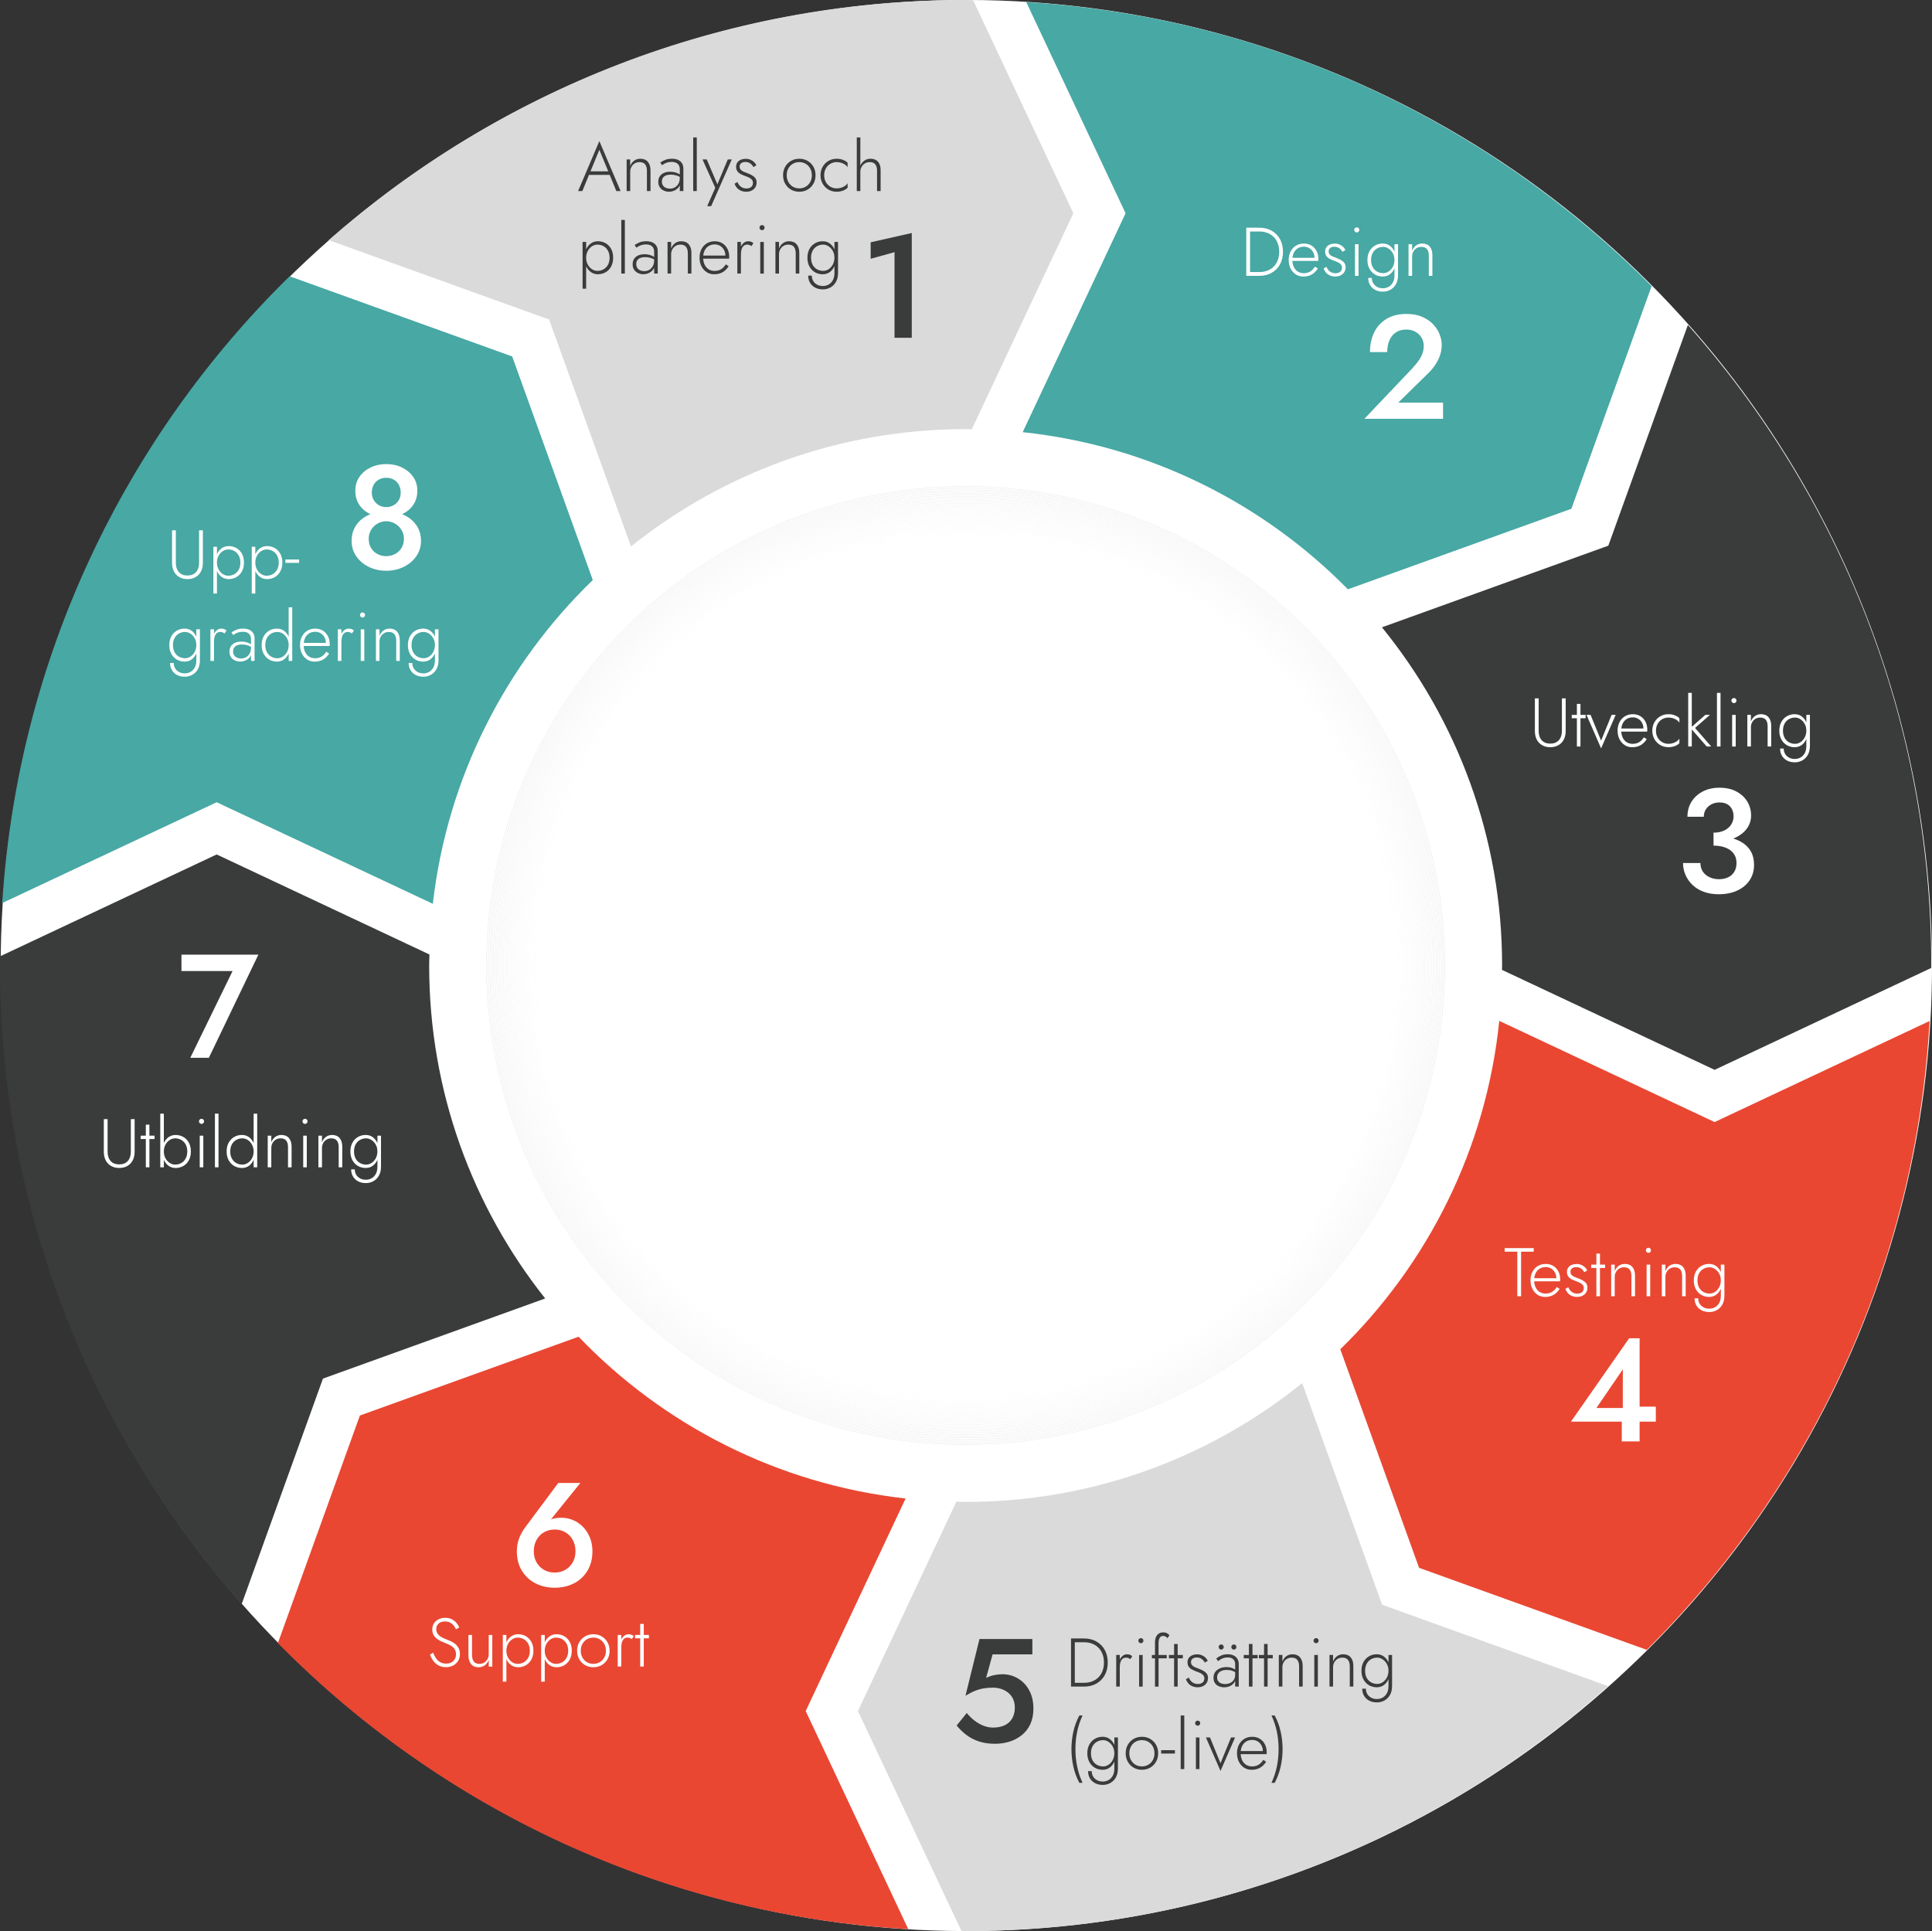 <?xml version="1.0" encoding="UTF-8"?>
<svg id="Lager_1" data-name="Lager 1" xmlns="http://www.w3.org/2000/svg" viewBox="0 0 1966.88 1966.14">
  <rect x="0" y="0" width="1966.88" height="1966.14" fill="#333333" stroke="none"/>
  <defs>
    <style>
      .cls-1 {
        opacity: .97;
      }

      .cls-1, .cls-2, .cls-3, .cls-4, .cls-5, .cls-6, .cls-7, .cls-8, .cls-9, .cls-10, .cls-11, .cls-12, .cls-13, .cls-14, .cls-15, .cls-16, .cls-17, .cls-18, .cls-19, .cls-20, .cls-21, .cls-22, .cls-23, .cls-24, .cls-25, .cls-26, .cls-27, .cls-28, .cls-29, .cls-30, .cls-31, .cls-32 {
        fill: none;
        stroke: #4d4d4d;
        stroke-miterlimit: 10;
        stroke-width: .29px;
      }

      .cls-2 {
        opacity: .26;
      }

      .cls-3 {
        opacity: .65;
      }

      .cls-4 {
        opacity: .39;
      }

      .cls-5 {
        opacity: .71;
      }

      .cls-6 {
        opacity: 0;
      }

      .cls-7 {
        opacity: .06;
      }

      .cls-8 {
        opacity: .48;
      }

      .cls-9 {
        opacity: .84;
      }

      .cls-10 {
        opacity: .13;
      }

      .cls-11 {
        opacity: .87;
      }

      .cls-33 {
        opacity: .2;
      }

      .cls-12 {
        opacity: .19;
      }

      .cls-34 {
        fill: #3a3b3b;
      }

      .cls-34, .cls-35, .cls-36, .cls-37, .cls-38, .cls-39 {
        stroke-width: 0px;
      }

      .cls-13 {
        opacity: .9;
      }

      .cls-35 {
        fill: #dadada;
      }

      .cls-36 {
        fill: #fff;
      }

      .cls-14 {
        opacity: .45;
      }

      .cls-15 {
        opacity: .81;
      }

      .cls-16 {
        opacity: .23;
      }

      .cls-17 {
        opacity: .52;
      }

      .cls-37 {
        fill: #47a8a4;
      }

      .cls-18 {
        opacity: .35;
      }

      .cls-19 {
        opacity: .68;
      }

      .cls-20 {
        opacity: .16;
      }

      .cls-22 {
        opacity: .42;
      }

      .cls-23 {
        opacity: .77;
      }

      .cls-24 {
        opacity: .03;
      }

      .cls-25 {
        opacity: .74;
      }

      .cls-26 {
        opacity: .32;
      }

      .cls-27 {
        opacity: .61;
      }

      .cls-28 {
        opacity: .94;
      }

      .cls-38 {
        fill: #e94732;
      }

      .cls-39 {
        fill: #4e4d4d;
      }

      .cls-29 {
        opacity: .1;
      }

      .cls-40 {
        opacity: .25;
      }

      .cls-30 {
        opacity: .55;
      }

      .cls-31 {
        opacity: .58;
      }

      .cls-32 {
        opacity: .29;
      }
    </style>
  </defs>
  <g>
    <g>
      <g class="cls-40">
        <circle class="cls-39" cx="983.81" cy="983.07" r="983.07" transform="translate(-406.99 983.59) rotate(-45)"/>
      </g>
      <circle class="cls-36" cx="983.81" cy="983.07" r="983.07" transform="translate(-406.99 983.59) rotate(-45)"/>
    </g>
    <g>
      <g>
        <path class="cls-35" d="m559.04,325.34l83.31,231.04c93.42-74.69,211.81-119.46,340.72-119.46,2.09,0,4.16.13,6.25.16l103.4-219.94L990.68.19c-2.55-.02-5.06-.19-7.61-.19-248.51,0-475.31,92.4-648.4,244.48l224.37,80.86Z"/>
        <path class="cls-37" d="m1145.89,217.14l-104.74,222.88c129.12,13.65,244.78,72.31,331.09,159.99l227.53-82.01,81.66-226.69C1516.81,125.13,1293.31,17.54,1044.8,2.13l101.09,215.02Z"/>
        <path class="cls-34" d="m1637.36,555.6l-230.47,83.11c76.44,93.96,122.33,213.79,122.33,344.36,0,1.49-.1,2.96-.11,4.44l216.45,101.76,220.52-103.72c0-.84.06-1.66.06-2.49,0-250.32-93.72-478.66-247.78-652.22l-81,224.74Z"/>
        <path class="cls-37" d="m220.58,816.81l220.05,103.41c14.77-128.87,74.38-244.04,162.86-329.64l-82.05-227.65-226.57-81.62C127.13,445.84,18.22,669.96,2.27,919.45l218.31-102.64Z"/>
        <path class="cls-35" d="m1407.1,1633.92l-81.38-225.68c-93.71,75.62-212.86,120.98-342.65,120.98-3.17,0-6.29-.19-9.44-.24l-100.2,213.13,105.31,223.91c1.45,0,2.88.11,4.33.11,251.18,0,480.24-94.34,654.01-249.34l-229.98-82.89Z"/>
        <path class="cls-34" d="m328.78,1403.66l226.25-81.59c-73.88-93.15-118.11-210.88-118.11-339.01,0-3.77.21-7.49.28-11.24l-216.62-101.84L.24,973.62c-.03,3.16-.24,6.28-.24,9.45,0,249.37,93.02,476.89,246.03,650.2l82.75-229.61Z"/>
        <path class="cls-38" d="m1745.56,1142.45l-219.22-103.02c-13.39,130.61-72.88,247.51-161.84,334.37l80.2,222.53,231.81,83.5c166.42-165.63,273.75-390.48,287.91-640.28l-218.85,102.89Z"/>
        <path class="cls-38" d="m820.25,1742.12l101.69-216.39c-130.36-14.53-246.79-74.94-332.92-164.72l-222.65,80.24-83.46,231.68c165.53,167.99,391,276.63,641.78,291.33l-104.45-222.15Z"/>
      </g>
      <g class="cls-33">
        <circle class="cls-21" cx="983.07" cy="983.07" r="487.74" transform="translate(-407.2 983.07) rotate(-45)"/>
        <circle class="cls-1" cx="983.07" cy="983.07" r="486.04" transform="translate(-407.2 983.07) rotate(-45)"/>
        <circle class="cls-28" cx="983.07" cy="983.07" r="484.34" transform="translate(-407.2 983.07) rotate(-45)"/>
        <circle class="cls-13" cx="983.07" cy="983.07" r="482.63" transform="translate(-407.2 983.07) rotate(-45)"/>
        <circle class="cls-11" cx="983.07" cy="983.07" r="480.93" transform="translate(-407.2 983.07) rotate(-45)"/>
        <circle class="cls-9" cx="983.07" cy="983.07" r="479.23" transform="translate(-407.2 983.07) rotate(-45)"/>
        <circle class="cls-15" cx="983.07" cy="983.07" r="477.52" transform="translate(-407.2 983.07) rotate(-45)"/>
        <circle class="cls-23" cx="983.07" cy="983.07" r="475.82" transform="translate(-407.2 983.07) rotate(-45)"/>
        <circle class="cls-25" cx="983.07" cy="983.07" r="474.12" transform="translate(-407.2 983.07) rotate(-45)"/>
        <circle class="cls-5" cx="983.07" cy="983.07" r="472.41" transform="translate(-407.2 983.07) rotate(-45)"/>
        <circle class="cls-19" cx="983.07" cy="983.07" r="470.71" transform="translate(-407.2 983.07) rotate(-45)"/>
        <circle class="cls-3" cx="983.07" cy="983.07" r="469" transform="translate(-407.2 983.07) rotate(-45)"/>
        <circle class="cls-27" cx="983.07" cy="983.07" r="467.3" transform="translate(-407.2 983.07) rotate(-45)"/>
        <circle class="cls-31" cx="983.07" cy="983.07" r="465.6"/>
        <circle class="cls-30" cx="983.07" cy="983.07" r="463.89"/>
        <circle class="cls-17" cx="983.07" cy="983.07" r="462.19"/>
        <circle class="cls-8" cx="983.07" cy="983.07" r="460.49"/>
        <circle class="cls-14" cx="983.07" cy="983.07" r="458.78"/>
        <circle class="cls-22" cx="983.07" cy="983.07" r="457.08"/>
        <circle class="cls-4" cx="983.07" cy="983.07" r="455.38" transform="translate(-407.2 983.07) rotate(-45)"/>
        <circle class="cls-18" cx="983.07" cy="983.07" r="453.67" transform="translate(-407.2 983.07) rotate(-45)"/>
        <circle class="cls-26" cx="983.07" cy="983.07" r="451.97" transform="translate(-407.2 983.07) rotate(-45)"/>
        <circle class="cls-32" cx="983.07" cy="983.07" r="450.26" transform="translate(-407.2 983.07) rotate(-45)"/>
        <circle class="cls-2" cx="983.07" cy="983.07" r="448.56" transform="translate(-407.2 983.07) rotate(-45)"/>
        <circle class="cls-16" cx="983.07" cy="983.07" r="446.86" transform="translate(-407.2 983.07) rotate(-45)"/>
        <circle class="cls-12" cx="983.07" cy="983.07" r="445.15" transform="translate(-407.2 983.07) rotate(-45)"/>
        <circle class="cls-20" cx="983.07" cy="983.07" r="443.45" transform="translate(-407.2 983.07) rotate(-45)"/>
        <circle class="cls-10" cx="983.07" cy="983.07" r="441.75" transform="translate(-407.2 983.07) rotate(-45)"/>
        <circle class="cls-29" cx="983.07" cy="983.07" r="440.04" transform="translate(-407.2 983.07) rotate(-45)"/>
        <circle class="cls-7" cx="983.07" cy="983.07" r="438.34" transform="translate(-407.2 983.07) rotate(-45)"/>
        <circle class="cls-24" cx="983.07" cy="983.07" r="436.64" transform="translate(-407.2 983.07) rotate(-45)"/>
        <circle class="cls-6" cx="983.07" cy="983.07" r="434.93"/>
      </g>
    </g>
  </g>
  <g>
    <path class="cls-36" d="m360.97,537.48c2-3.8,4.7-6.98,8.1-9.52,3.4-2.55,7.2-4.42,11.4-5.62,4.2-1.2,8.45-1.8,12.75-1.8s8.55.6,12.75,1.8c4.2,1.2,8,3.08,11.4,5.62,3.4,2.55,6.12,5.73,8.17,9.52,2.05,3.8,3.08,8.25,3.08,13.35,0,4.4-.93,8.43-2.77,12.08-1.85,3.65-4.4,6.85-7.65,9.6-3.25,2.75-7,4.88-11.25,6.38-4.25,1.5-8.83,2.25-13.73,2.25s-9.48-.75-13.73-2.25c-4.25-1.5-8-3.62-11.25-6.38-3.25-2.75-5.77-5.95-7.58-9.6-1.8-3.65-2.7-7.67-2.7-12.08,0-5.1,1-9.55,3-13.35Zm4.95-51.98c2.8-4.05,6.57-7.22,11.33-9.52,4.75-2.3,10.07-3.45,15.98-3.45s11.22,1.15,15.98,3.45c4.75,2.3,8.55,5.48,11.4,9.52,2.85,4.05,4.27,8.78,4.27,14.18,0,4.4-.85,8.28-2.55,11.62-1.7,3.35-4,6.18-6.9,8.48-2.9,2.3-6.25,4.05-10.05,5.25-3.8,1.2-7.85,1.8-12.15,1.8s-8.35-.6-12.15-1.8c-3.8-1.2-7.15-2.95-10.05-5.25-2.9-2.3-5.17-5.12-6.82-8.48-1.65-3.35-2.48-7.22-2.48-11.62,0-5.4,1.4-10.12,4.2-14.18Zm11.93,72.6c1.65,2.65,3.85,4.68,6.6,6.08,2.75,1.4,5.67,2.1,8.77,2.1s6.02-.7,8.77-2.1c2.75-1.4,4.97-3.42,6.67-6.08,1.7-2.65,2.55-5.87,2.55-9.67,0-3.3-.85-6.3-2.55-9-1.7-2.7-3.93-4.82-6.67-6.38-2.75-1.55-5.68-2.33-8.77-2.33s-6.03.78-8.77,2.33c-2.75,1.55-4.95,3.67-6.6,6.38-1.65,2.7-2.48,5.7-2.48,9,0,3.8.83,7.03,2.48,9.67Zm2.7-48.82c1.35,2.2,3.12,3.93,5.33,5.17,2.2,1.25,4.65,1.88,7.35,1.88s5.17-.62,7.42-1.88c2.25-1.25,4.02-2.97,5.33-5.17,1.3-2.2,1.95-4.8,1.95-7.8s-.63-5.5-1.88-7.8c-1.25-2.3-2.98-4.07-5.17-5.33-2.2-1.25-4.75-1.88-7.65-1.88s-5.33.63-7.58,1.88c-2.25,1.25-4,3.03-5.25,5.33-1.25,2.3-1.88,4.9-1.88,7.8s.68,5.6,2.02,7.8Z"/>
    <path class="cls-36" d="m184.73,972.02h78.3l-50.4,105h-18.9l43.05-88.35h-52.05v-16.65Z"/>
    <path class="cls-36" d="m590.82,1509.93l-33.3,41.25-2.55.45c2.3-2.6,4.75-4.3,7.35-5.1,2.6-.8,5.7-1.2,9.3-1.2,4.1,0,8.05.8,11.85,2.4,3.8,1.6,7.17,3.93,10.12,6.97,2.95,3.05,5.27,6.67,6.98,10.88,1.7,4.2,2.55,8.8,2.55,13.8,0,7.7-1.7,14.35-5.1,19.95-3.4,5.6-8,9.88-13.8,12.83-5.8,2.95-12.3,4.42-19.5,4.42s-13.7-1.48-19.5-4.42c-5.8-2.95-10.42-7.22-13.88-12.83-3.45-5.6-5.17-12.25-5.17-19.95,0-4.9.83-9.4,2.48-13.5,1.65-4.1,3.77-7.85,6.38-11.25l33.3-44.7h22.5Zm-44.62,80.78c1.85,3.25,4.37,5.8,7.58,7.65,3.2,1.85,6.85,2.77,10.95,2.77s7.6-.92,10.8-2.77c3.2-1.85,5.72-4.4,7.57-7.65,1.85-3.25,2.78-7.02,2.78-11.33s-.93-8.12-2.78-11.47c-1.85-3.35-4.38-5.95-7.57-7.8-3.2-1.85-6.8-2.78-10.8-2.78s-7.75.93-10.95,2.78c-3.2,1.85-5.73,4.45-7.58,7.8-1.85,3.35-2.77,7.18-2.77,11.47s.92,8.08,2.77,11.33Z"/>
    <path class="cls-34" d="m1048.9,1755.53c-2.1,4.5-5,8.23-8.7,11.17-3.7,2.95-7.88,5.15-12.53,6.6-4.65,1.45-9.52,2.17-14.62,2.17-6.4,0-12.05-.85-16.95-2.55-4.9-1.7-9.15-3.98-12.75-6.83-3.6-2.85-6.75-5.92-9.45-9.23l10.35-12.75c2.1,2.7,4.58,5.18,7.42,7.43,2.85,2.25,5.93,4.05,9.23,5.4,3.3,1.35,6.6,2.03,9.9,2.03,4.8,0,8.85-.8,12.15-2.4,3.3-1.6,5.82-3.95,7.58-7.05,1.75-3.1,2.62-6.75,2.62-10.95s-1-7.95-3-10.95c-2-3-4.7-5.3-8.1-6.9-3.4-1.6-7.15-2.4-11.25-2.4-3,0-5.98.23-8.92.67-2.95.45-5.95,1.28-9,2.48-3.05,1.2-6.38,2.9-9.97,5.1l14.25-57.75h53.85v15.6h-40.5l-6.6,24c2.6-1.3,5.3-2.25,8.1-2.85,2.8-.6,5.65-.9,8.55-.9,5.8,0,11.1,1.45,15.9,4.35,4.8,2.9,8.6,6.95,11.4,12.15,2.8,5.2,4.2,11.35,4.2,18.45,0,6.1-1.05,11.4-3.15,15.9Z"/>
    <path class="cls-36" d="m1658.56,1362.59h10.65v105h-18.15v-26.4l1.05-1.65v-45.3l-26.85,39.3h36.45l2.55-1.35h21.45v15.3h-86.4l59.25-84.9Z"/>
    <path class="cls-36" d="m1734.57,908.02c-4.5-1.65-8.3-3.95-11.4-6.9-3.1-2.95-5.5-6.35-7.2-10.2-1.7-3.85-2.55-7.92-2.55-12.23h17.7c0,3.4.83,6.33,2.47,8.77,1.65,2.45,3.92,4.35,6.83,5.7,2.9,1.35,6.1,2.02,9.6,2.02s6.72-.65,9.38-1.95c2.65-1.3,4.72-3.17,6.22-5.62,1.5-2.45,2.25-5.42,2.25-8.92,0-2.8-.55-5.3-1.65-7.5-1.1-2.2-2.68-4.05-4.72-5.55-2.05-1.5-4.53-2.65-7.42-3.45-2.9-.8-6.1-1.2-9.6-1.2v-10.05c5.8,0,11.2.58,16.2,1.73,5,1.15,9.38,2.9,13.12,5.25,3.75,2.35,6.67,5.4,8.77,9.15s3.15,8.28,3.15,13.58c0,5.9-1.5,11.1-4.5,15.6s-7.2,8-12.6,10.5c-5.4,2.5-11.7,3.75-18.9,3.75-5.6,0-10.65-.82-15.15-2.47Zm9.9-60.23c3.2,0,6.05-.42,8.55-1.27,2.5-.85,4.62-2.03,6.38-3.53,1.75-1.5,3.1-3.27,4.05-5.32.95-2.05,1.42-4.17,1.42-6.38,0-2.8-.55-5.27-1.65-7.43-1.1-2.15-2.7-3.82-4.8-5.02-2.1-1.2-4.7-1.8-7.8-1.8-4.6,0-8.43,1.38-11.47,4.12-3.05,2.75-4.58,6.23-4.58,10.42h-16.65c0-5.8,1.37-10.9,4.12-15.3,2.75-4.4,6.57-7.88,11.47-10.43,4.9-2.55,10.55-3.82,16.95-3.82,6.8,0,12.6,1.3,17.4,3.9,4.8,2.6,8.47,6.03,11.03,10.27,2.55,4.25,3.82,8.98,3.82,14.18s-1.65,10-4.95,14.1c-3.3,4.1-7.83,7.25-13.58,9.45-5.75,2.2-12.33,3.3-19.73,3.3v-9.45Z"/>
    <path class="cls-36" d="m1437.6,375.29c2.5-2.7,4.65-5.3,6.45-7.8,1.8-2.5,3.15-5,4.05-7.5.9-2.5,1.35-5.15,1.35-7.95,0-2-.38-3.98-1.12-5.93-.75-1.95-1.9-3.72-3.45-5.32-1.55-1.6-3.43-2.87-5.62-3.83-2.2-.95-4.75-1.42-7.65-1.42-4,0-7.45.93-10.35,2.77-2.9,1.85-5.13,4.53-6.67,8.02-1.55,3.5-2.33,7.55-2.33,12.15h-17.55c0-7.5,1.42-14.17,4.27-20.02,2.85-5.85,7.05-10.45,12.6-13.8,5.55-3.35,12.32-5.02,20.32-5.02,6.1,0,11.4.97,15.9,2.92s8.22,4.48,11.17,7.58c2.95,3.1,5.15,6.5,6.6,10.2,1.45,3.7,2.17,7.3,2.17,10.8,0,5.5-1.33,10.8-3.98,15.9-2.65,5.1-6.13,9.65-10.42,13.65l-29.85,29.25h45.6v16.5h-80.1l48.6-51.15Z"/>
    <path class="cls-34" d="m886.38,246.69l41.85-9.45v106.65h-17.55v-87.15l-24.3,6.75v-16.8Z"/>
    <g>
      <path class="cls-34" d="m600.65,175.7l-.42.84-7.35,17.99h-4.34l21.63-50.89,21.63,50.89h-4.34l-7.28-17.71-.35-.91-9.66-23.38-9.52,23.17Zm-1.68-1.26h22.61l1.26,3.64h-25.13l1.26-3.64Z"/>
      <path class="cls-34" d="m656.79,167.37c-1.21-1.54-3.13-2.31-5.74-2.31-1.82,0-3.44.43-4.87,1.3-1.42.86-2.54,2.04-3.36,3.53-.82,1.49-1.23,3.17-1.23,5.04v19.6h-3.64v-32.2h3.64v6.72c.89-2.33,2.23-4.15,4.02-5.46,1.8-1.31,3.89-1.96,6.27-1.96,3.36,0,5.93,1.06,7.7,3.19,1.77,2.12,2.66,4.98,2.66,8.57v21.14h-3.64v-20.72c0-2.75-.61-4.9-1.82-6.44Z"/>
      <path class="cls-34" d="m674.95,188.86c.72,1.07,1.7,1.88,2.94,2.42,1.24.54,2.6.8,4.09.8,1.82,0,3.49-.42,5-1.26,1.52-.84,2.74-2.08,3.68-3.71.93-1.63,1.4-3.64,1.4-6.02l.84,3.08c0,2.52-.61,4.6-1.82,6.23-1.21,1.63-2.73,2.85-4.55,3.64-1.82.79-3.66,1.19-5.53,1.19s-3.57-.39-5.25-1.16-3.03-1.9-4.06-3.4c-1.03-1.49-1.54-3.38-1.54-5.67,0-3.13,1.08-5.6,3.25-7.42,2.17-1.82,5.12-2.73,8.86-2.73,2.1,0,3.91.25,5.42.73,1.52.49,2.77,1.04,3.75,1.65.98.61,1.68,1.12,2.1,1.54v2.31c-1.59-1.12-3.28-1.95-5.07-2.48-1.8-.54-3.68-.81-5.64-.81-1.82,0-3.4.26-4.72.77-1.33.51-2.37,1.28-3.12,2.31-.75,1.03-1.12,2.36-1.12,3.99s.36,2.92,1.08,3.99Zm-2.76-23.38c1.21-.84,2.79-1.69,4.72-2.56,1.94-.86,4.33-1.29,7.18-1.29,2.43,0,4.5.4,6.23,1.19,1.73.79,3.06,1.94,3.99,3.43.93,1.49,1.4,3.31,1.4,5.46v22.82h-3.64v-22.33c0-.93-.14-1.83-.42-2.69-.28-.86-.74-1.65-1.37-2.35-.63-.7-1.48-1.26-2.55-1.68-1.07-.42-2.38-.63-3.92-.63s-3.01.19-4.27.56c-1.26.37-2.34.82-3.25,1.33-.91.51-1.67,1-2.27,1.47l-1.82-2.73Z"/>
      <path class="cls-34" d="m709.36,139.93v54.6h-3.64v-54.6h3.64Z"/>
      <path class="cls-34" d="m723.99,209.93h-4.06l8.26-18.69-13.02-28.91h4.34l11.69,27.44-1.68-.14,11.41-27.3h4.06l-21,47.6Z"/>
      <path class="cls-34" d="m752.62,188.58c.79.98,1.81,1.77,3.04,2.38,1.24.61,2.69.91,4.38.91,1.96,0,3.54-.5,4.73-1.5,1.19-1,1.78-2.39,1.78-4.17,0-1.31-.37-2.39-1.12-3.25-.75-.86-1.73-1.59-2.94-2.17-1.21-.58-2.52-1.11-3.92-1.58-1.49-.56-2.94-1.19-4.34-1.89-1.4-.7-2.56-1.65-3.46-2.83-.91-1.19-1.37-2.74-1.37-4.65s.46-3.34,1.37-4.55c.91-1.21,2.1-2.11,3.57-2.7,1.47-.58,3.04-.88,4.73-.88,1.82,0,3.45.3,4.9.91,1.45.61,2.68,1.4,3.71,2.38,1.03.98,1.82,2.08,2.38,3.29l-3.01,1.82c-.75-1.4-1.8-2.61-3.15-3.64-1.35-1.03-3.1-1.54-5.25-1.54-1.59,0-2.93.4-4.02,1.19-1.1.79-1.65,1.96-1.65,3.5,0,1.26.35,2.3,1.05,3.11.7.82,1.63,1.48,2.8,2,1.17.51,2.4,1,3.71,1.47,1.73.65,3.33,1.38,4.8,2.17,1.47.79,2.66,1.77,3.57,2.94.91,1.17,1.37,2.66,1.37,4.48,0,2.8-.97,5.08-2.91,6.83-1.94,1.75-4.44,2.62-7.52,2.62-2.24,0-4.19-.4-5.85-1.19-1.66-.79-2.99-1.82-3.99-3.08-1-1.26-1.74-2.57-2.21-3.92l2.94-1.68c.47,1.17,1.1,2.24,1.89,3.22Z"/>
      <path class="cls-34" d="m799.37,169.75c1.45-2.52,3.42-4.5,5.92-5.95,2.5-1.45,5.31-2.17,8.44-2.17s5.94.72,8.44,2.17c2.5,1.45,4.47,3.43,5.92,5.95,1.45,2.52,2.17,5.41,2.17,8.68s-.72,6.1-2.17,8.65c-1.45,2.54-3.42,4.54-5.92,5.98-2.5,1.45-5.31,2.17-8.44,2.17s-5.94-.72-8.44-2.17c-2.5-1.45-4.47-3.44-5.92-5.98-1.45-2.54-2.17-5.42-2.17-8.65s.72-6.16,2.17-8.68Zm3.22,15.61c1.12,2.01,2.65,3.58,4.58,4.73,1.94,1.14,4.12,1.71,6.54,1.71s4.61-.57,6.54-1.71c1.94-1.14,3.46-2.72,4.58-4.73,1.12-2.01,1.68-4.32,1.68-6.93s-.56-4.86-1.68-6.9c-1.12-2.03-2.65-3.62-4.58-4.76-1.94-1.14-4.12-1.72-6.54-1.72s-4.61.56-6.54,1.68c-1.94,1.12-3.46,2.69-4.58,4.73-1.12,2.03-1.68,4.35-1.68,6.96s.56,4.92,1.68,6.93Z"/>
      <path class="cls-34" d="m840.74,185.36c1.12,2.01,2.65,3.58,4.58,4.73,1.94,1.14,4.12,1.71,6.54,1.71,1.73,0,3.34-.26,4.83-.77,1.49-.51,2.79-1.18,3.89-2,1.1-.82,1.88-1.65,2.34-2.48v4.55c-.98,1.17-2.48,2.15-4.52,2.94-2.03.79-4.21,1.19-6.54,1.19-3.13,0-5.93-.72-8.4-2.17-2.47-1.45-4.44-3.44-5.92-5.98-1.47-2.54-2.21-5.42-2.21-8.65s.74-6.16,2.21-8.68c1.47-2.52,3.44-4.5,5.92-5.95,2.47-1.45,5.27-2.17,8.4-2.17,2.33,0,4.52.41,6.54,1.23,2.03.82,3.54,1.78,4.52,2.9v4.55c-.47-.89-1.25-1.73-2.34-2.52-1.1-.79-2.39-1.45-3.89-1.96-1.49-.51-3.1-.77-4.83-.77-2.43,0-4.61.57-6.54,1.72-1.94,1.14-3.46,2.72-4.58,4.73-1.12,2.01-1.68,4.32-1.68,6.93s.56,4.92,1.68,6.93Z"/>
      <path class="cls-34" d="m875.88,194.53h-3.64v-54.6h3.64v54.6Zm15.23-27.16c-1.19-1.54-3.12-2.31-5.77-2.31-1.82,0-3.44.44-4.87,1.33-1.42.89-2.54,2.08-3.36,3.57-.82,1.49-1.23,3.15-1.23,4.97h-1.26c0-2.57.5-4.84,1.5-6.82,1-1.98,2.37-3.56,4.09-4.73,1.73-1.17,3.71-1.75,5.95-1.75s4.13.46,5.67,1.36c1.54.91,2.71,2.24,3.5,3.99.79,1.75,1.19,3.88,1.19,6.4v21.14h-3.64v-20.72c0-2.75-.6-4.9-1.79-6.44Z"/>
      <path class="cls-34" d="m593.09,293.93v-47.6h3.64v47.6h-3.64Zm29.08-22.54c-1.38,2.52-3.24,4.46-5.6,5.81-2.36,1.35-4.98,2.03-7.88,2.03-2.71,0-5.09-.74-7.14-2.21-2.05-1.47-3.65-3.48-4.79-6.02-1.14-2.54-1.71-5.4-1.71-8.58s.57-6.09,1.71-8.61c1.14-2.52,2.74-4.52,4.79-5.98,2.05-1.47,4.43-2.21,7.14-2.21,2.89,0,5.52.68,7.88,2.03,2.36,1.35,4.22,3.28,5.6,5.77,1.38,2.5,2.06,5.5,2.06,9s-.69,6.44-2.06,8.96Zm-3.26-16.17c-1.12-2.01-2.61-3.54-4.48-4.58-1.87-1.05-3.94-1.58-6.23-1.58-1.96,0-3.83.58-5.6,1.75-1.77,1.17-3.2,2.75-4.27,4.76-1.07,2.01-1.61,4.29-1.61,6.86s.54,4.85,1.61,6.86c1.07,2.01,2.5,3.59,4.27,4.76,1.77,1.17,3.64,1.75,5.6,1.75,2.29,0,4.36-.52,6.23-1.58,1.87-1.05,3.36-2.58,4.48-4.58,1.12-2.01,1.68-4.41,1.68-7.21s-.56-5.2-1.68-7.21Z"/>
      <path class="cls-34" d="m636.14,223.93v54.6h-3.64v-54.6h3.64Z"/>
      <path class="cls-34" d="m648.84,272.86c.72,1.07,1.7,1.88,2.94,2.42,1.24.54,2.6.8,4.09.8,1.82,0,3.49-.42,5-1.26,1.52-.84,2.74-2.08,3.68-3.71.93-1.63,1.4-3.64,1.4-6.02l.84,3.08c0,2.52-.61,4.6-1.82,6.23-1.21,1.63-2.73,2.85-4.55,3.64-1.82.79-3.66,1.19-5.53,1.19s-3.57-.39-5.25-1.16-3.03-1.9-4.06-3.4c-1.03-1.49-1.54-3.38-1.54-5.67,0-3.13,1.08-5.6,3.25-7.42,2.17-1.82,5.12-2.73,8.86-2.73,2.1,0,3.91.25,5.42.73,1.52.49,2.77,1.04,3.75,1.65.98.61,1.68,1.12,2.1,1.54v2.31c-1.59-1.12-3.28-1.95-5.07-2.48-1.8-.54-3.68-.81-5.64-.81-1.82,0-3.4.26-4.72.77-1.33.51-2.37,1.28-3.12,2.31-.75,1.03-1.12,2.36-1.12,3.99s.36,2.92,1.08,3.99Zm-2.76-23.38c1.21-.84,2.79-1.69,4.72-2.56,1.94-.86,4.33-1.29,7.18-1.29,2.43,0,4.5.4,6.23,1.19,1.73.79,3.06,1.94,3.99,3.43.93,1.49,1.4,3.31,1.4,5.46v22.82h-3.64v-22.33c0-.93-.14-1.83-.42-2.69-.28-.86-.74-1.65-1.37-2.35-.63-.7-1.48-1.26-2.55-1.68-1.07-.42-2.38-.63-3.92-.63s-3.01.19-4.27.56c-1.26.37-2.34.82-3.25,1.33-.91.51-1.67,1-2.27,1.47l-1.82-2.73Z"/>
      <path class="cls-34" d="m698.44,251.37c-1.21-1.54-3.13-2.31-5.74-2.31-1.82,0-3.44.43-4.87,1.3-1.42.86-2.54,2.04-3.36,3.53-.82,1.49-1.23,3.17-1.23,5.04v19.6h-3.64v-32.2h3.64v6.72c.89-2.33,2.23-4.15,4.02-5.46,1.8-1.31,3.89-1.96,6.27-1.96,3.36,0,5.93,1.06,7.7,3.19,1.77,2.12,2.66,4.98,2.66,8.57v21.14h-3.64v-20.72c0-2.75-.61-4.9-1.82-6.44Z"/>
      <path class="cls-34" d="m719.37,277.06c-2.24-1.45-4-3.44-5.29-5.98-1.28-2.54-1.92-5.45-1.92-8.71s.65-6.16,1.96-8.68c1.31-2.52,3.13-4.49,5.46-5.92,2.33-1.42,5.02-2.13,8.05-2.13s5.52.68,7.73,2.03c2.22,1.35,3.94,3.23,5.18,5.64,1.24,2.4,1.85,5.17,1.85,8.29,0,.28-.01.58-.04.91-.02.33-.06.61-.1.84h-27.79v-3.15h25.06l-1.54,2.17c.09-.23.2-.55.31-.95.12-.4.17-.78.17-1.15,0-2.19-.48-4.15-1.43-5.88-.96-1.73-2.25-3.08-3.89-4.06-1.63-.98-3.48-1.47-5.53-1.47-2.38,0-4.45.55-6.2,1.65-1.75,1.1-3.11,2.64-4.09,4.62-.98,1.98-1.47,4.33-1.47,7.04s.48,5.16,1.44,7.21c.96,2.05,2.31,3.64,4.06,4.76,1.75,1.12,3.79,1.68,6.12,1.68,2.47,0,4.63-.54,6.48-1.61,1.84-1.07,3.49-2.75,4.94-5.04l2.94,1.89c-1.82,2.8-3.93,4.87-6.33,6.2-2.4,1.33-5.22,2-8.44,2-2.89,0-5.46-.72-7.7-2.17Z"/>
      <path class="cls-34" d="m754.3,278.53h-3.64v-32.2h3.64v32.2Zm8.71-29.08c-.63-.26-1.36-.39-2.2-.39-1.59,0-2.86.44-3.81,1.33-.96.89-1.65,2.08-2.07,3.57-.42,1.49-.63,3.15-.63,4.97h-1.68c0-2.57.4-4.84,1.19-6.82.79-1.98,1.88-3.56,3.25-4.73,1.38-1.17,2.9-1.75,4.58-1.75,1.03,0,2,.15,2.9.46.91.3,1.74.8,2.49,1.5l-2.03,3.01c-.7-.51-1.36-.9-2-1.15Z"/>
      <path class="cls-34" d="m773.97,229.92c.51-.49,1.12-.73,1.82-.73.75,0,1.36.25,1.85.73.49.49.73,1.11.73,1.86,0,.7-.25,1.31-.73,1.82-.49.51-1.11.77-1.85.77-.7,0-1.31-.26-1.82-.77-.51-.51-.77-1.12-.77-1.82,0-.75.26-1.37.77-1.86Zm3.64,16.42v32.2h-3.64v-32.2h3.64Z"/>
      <path class="cls-34" d="m808.27,251.37c-1.21-1.54-3.13-2.31-5.74-2.31-1.82,0-3.44.43-4.87,1.3-1.42.86-2.54,2.04-3.36,3.53-.82,1.49-1.23,3.17-1.23,5.04v19.6h-3.64v-32.2h3.64v6.72c.89-2.33,2.23-4.15,4.02-5.46,1.8-1.31,3.89-1.96,6.27-1.96,3.36,0,5.93,1.06,7.7,3.19,1.77,2.12,2.66,4.98,2.66,8.57v21.14h-3.64v-20.72c0-2.75-.61-4.9-1.82-6.44Z"/>
      <path class="cls-34" d="m824.09,253.44c1.4-2.5,3.28-4.42,5.63-5.77,2.36-1.35,4.96-2.03,7.81-2.03s5.2.73,7.21,2.21c2.01,1.47,3.58,3.46,4.73,5.98,1.14,2.52,1.71,5.39,1.71,8.61s-.57,6.03-1.71,8.58c-1.14,2.54-2.72,4.55-4.73,6.02-2.01,1.47-4.41,2.21-7.21,2.21s-5.45-.68-7.81-2.03c-2.36-1.35-4.23-3.29-5.63-5.81s-2.1-5.51-2.1-8.96.7-6.5,2.1-9Zm2.38,27.2c0,2.01.47,3.8,1.4,5.39.93,1.59,2.25,2.85,3.96,3.78,1.7.93,3.68,1.4,5.92,1.4,2.01,0,3.9-.47,5.67-1.4,1.77-.93,3.23-2.39,4.38-4.38,1.14-1.98,1.72-4.52,1.72-7.6v-31.5h3.64v31.5c0,3.69-.72,6.78-2.17,9.28-1.45,2.5-3.34,4.38-5.67,5.63-2.33,1.26-4.85,1.89-7.56,1.89-2.94,0-5.54-.58-7.81-1.75-2.26-1.17-4.02-2.81-5.28-4.94-1.26-2.12-1.89-4.56-1.89-7.31h3.71Zm.88-10.99c1.1,2.01,2.59,3.54,4.48,4.58,1.89,1.05,3.96,1.58,6.19,1.58,2.01,0,3.89-.58,5.64-1.75,1.75-1.17,3.16-2.77,4.23-4.79,1.07-2.03,1.61-4.35,1.61-6.97,0-1.87-.3-3.59-.91-5.18-.61-1.59-1.46-2.99-2.56-4.2-1.1-1.21-2.33-2.16-3.71-2.83-1.38-.68-2.81-1.02-4.31-1.02-2.24,0-4.3.53-6.19,1.58s-3.38,2.58-4.48,4.58c-1.1,2.01-1.65,4.41-1.65,7.21s.55,5.2,1.65,7.21Z"/>
    </g>
    <g>
      <path class="cls-36" d="m1272.62,231.85v49h-3.85v-49h3.85Zm-1.75,49v-3.85h11.2c3.03,0,5.8-.49,8.29-1.47,2.5-.98,4.63-2.37,6.41-4.17,1.77-1.8,3.14-3.97,4.09-6.51.96-2.54,1.44-5.38,1.44-8.5s-.48-5.96-1.44-8.5c-.96-2.54-2.32-4.71-4.09-6.51-1.77-1.8-3.91-3.19-6.41-4.17-2.5-.98-5.26-1.47-8.29-1.47h-11.2v-3.85h11.2c4.76,0,8.95,1.03,12.57,3.08,3.62,2.05,6.44,4.91,8.47,8.57,2.03,3.66,3.04,7.95,3.04,12.85s-1.01,9.18-3.04,12.85c-2.03,3.66-4.85,6.52-8.47,8.57-3.62,2.05-7.81,3.08-12.57,3.08h-11.2Z"/>
      <path class="cls-36" d="m1319.17,279.38c-2.24-1.45-4-3.44-5.29-5.98-1.28-2.54-1.92-5.45-1.92-8.71s.65-6.16,1.96-8.68,3.13-4.49,5.46-5.92c2.33-1.42,5.02-2.13,8.05-2.13s5.52.68,7.73,2.03c2.22,1.35,3.94,3.23,5.18,5.64,1.24,2.4,1.85,5.17,1.85,8.29,0,.28-.01.58-.04.91-.02.33-.06.61-.1.84h-27.79v-3.15h25.06l-1.54,2.17c.09-.23.2-.55.32-.95.12-.4.17-.78.17-1.15,0-2.19-.48-4.15-1.43-5.88-.96-1.73-2.25-3.08-3.89-4.06-1.63-.98-3.48-1.47-5.53-1.47-2.38,0-4.45.55-6.2,1.65-1.75,1.1-3.12,2.64-4.09,4.62-.98,1.98-1.47,4.33-1.47,7.04s.48,5.16,1.44,7.21c.96,2.05,2.31,3.64,4.06,4.76,1.75,1.12,3.79,1.68,6.12,1.68,2.47,0,4.63-.54,6.48-1.61,1.84-1.07,3.49-2.75,4.93-5.04l2.94,1.89c-1.82,2.8-3.93,4.87-6.33,6.2-2.4,1.33-5.22,2-8.44,2-2.89,0-5.46-.72-7.7-2.17Z"/>
      <path class="cls-36" d="m1352.28,274.9c.79.98,1.81,1.77,3.04,2.38,1.24.61,2.69.91,4.38.91,1.96,0,3.54-.5,4.72-1.5,1.19-1,1.79-2.39,1.79-4.17,0-1.31-.37-2.39-1.12-3.25-.75-.86-1.73-1.59-2.94-2.17-1.21-.58-2.52-1.11-3.92-1.58-1.49-.56-2.94-1.19-4.34-1.89s-2.55-1.65-3.46-2.83-1.37-2.74-1.37-4.65.46-3.34,1.37-4.55c.91-1.21,2.1-2.11,3.57-2.7,1.47-.58,3.04-.88,4.72-.88,1.82,0,3.45.3,4.9.91,1.45.61,2.68,1.4,3.71,2.38,1.03.98,1.82,2.08,2.38,3.29l-3.01,1.82c-.75-1.4-1.8-2.61-3.15-3.64-1.35-1.03-3.1-1.54-5.25-1.54-1.59,0-2.93.4-4.02,1.19-1.1.79-1.65,1.96-1.65,3.5,0,1.26.35,2.3,1.05,3.11.7.82,1.63,1.48,2.8,2,1.17.51,2.4,1,3.71,1.47,1.73.65,3.33,1.38,4.8,2.17,1.47.79,2.66,1.77,3.57,2.94.91,1.17,1.37,2.66,1.37,4.48,0,2.8-.97,5.08-2.91,6.83s-4.44,2.62-7.52,2.62c-2.24,0-4.19-.4-5.85-1.19s-2.99-1.82-3.99-3.08c-1-1.26-1.74-2.57-2.21-3.92l2.94-1.68c.47,1.17,1.1,2.24,1.89,3.22Z"/>
      <path class="cls-36" d="m1379.44,232.23c.51-.49,1.12-.73,1.82-.73.75,0,1.37.25,1.86.73.49.49.73,1.11.73,1.86,0,.7-.25,1.31-.73,1.82-.49.51-1.11.77-1.86.77-.7,0-1.31-.26-1.82-.77-.51-.51-.77-1.12-.77-1.82,0-.75.26-1.37.77-1.86Zm3.64,16.42v32.2h-3.64v-32.2h3.64Z"/>
      <path class="cls-36" d="m1394.21,255.75c1.4-2.5,3.28-4.42,5.63-5.77,2.36-1.35,4.96-2.03,7.8-2.03s5.2.73,7.21,2.21c2.01,1.47,3.58,3.46,4.73,5.98,1.14,2.52,1.71,5.39,1.71,8.61s-.57,6.03-1.71,8.58c-1.14,2.54-2.72,4.55-4.73,6.02-2.01,1.47-4.41,2.21-7.21,2.21s-5.45-.68-7.8-2.03c-2.36-1.35-4.24-3.29-5.63-5.81-1.4-2.52-2.1-5.51-2.1-8.96s.7-6.5,2.1-9Zm2.38,27.2c0,2.01.47,3.8,1.4,5.39.93,1.59,2.25,2.85,3.96,3.78,1.7.93,3.68,1.4,5.92,1.4,2.01,0,3.9-.47,5.67-1.4,1.77-.93,3.23-2.39,4.38-4.38,1.14-1.98,1.72-4.52,1.72-7.6v-31.5h3.64v31.5c0,3.69-.72,6.78-2.17,9.28-1.45,2.5-3.34,4.38-5.67,5.63-2.33,1.26-4.85,1.89-7.56,1.89-2.94,0-5.54-.58-7.8-1.75-2.26-1.17-4.03-2.81-5.29-4.94-1.26-2.12-1.89-4.56-1.89-7.31h3.71Zm.88-10.99c1.1,2.01,2.59,3.54,4.48,4.58,1.89,1.05,3.96,1.58,6.2,1.58,2.01,0,3.88-.58,5.63-1.75,1.75-1.17,3.16-2.77,4.24-4.79,1.07-2.03,1.61-4.35,1.61-6.97,0-1.87-.3-3.59-.91-5.18-.61-1.59-1.46-2.99-2.56-4.2-1.1-1.21-2.33-2.16-3.71-2.83-1.38-.68-2.81-1.02-4.3-1.02-2.24,0-4.3.53-6.2,1.58-1.89,1.05-3.38,2.58-4.48,4.58-1.1,2.01-1.65,4.41-1.65,7.21s.55,5.2,1.65,7.21Z"/>
      <path class="cls-36" d="m1452.8,253.69c-1.21-1.54-3.13-2.31-5.74-2.31-1.82,0-3.44.43-4.87,1.3-1.42.86-2.54,2.04-3.36,3.53-.82,1.49-1.23,3.17-1.23,5.04v19.6h-3.64v-32.2h3.64v6.72c.89-2.33,2.23-4.15,4.03-5.46,1.8-1.31,3.88-1.96,6.26-1.96,3.36,0,5.93,1.06,7.7,3.19,1.77,2.12,2.66,4.98,2.66,8.57v21.14h-3.64v-20.72c0-2.75-.61-4.9-1.82-6.44Z"/>
    </g>
    <g>
      <path class="cls-36" d="m1566.44,711.07v33.18c0,3.92,1.03,7.05,3.08,9.38,2.05,2.33,4.97,3.5,8.75,3.5s6.7-1.17,8.75-3.5c2.05-2.33,3.08-5.46,3.08-9.38v-33.18h3.85v33.18c0,2.43-.35,4.65-1.05,6.69-.7,2.03-1.73,3.77-3.08,5.21-1.35,1.45-3,2.58-4.93,3.4-1.94.82-4.14,1.23-6.62,1.23s-4.68-.41-6.61-1.23c-1.94-.82-3.58-1.95-4.94-3.4-1.35-1.45-2.38-3.19-3.08-5.21-.7-2.03-1.05-4.26-1.05-6.69v-33.18h3.85Z"/>
      <path class="cls-36" d="m1614.25,727.87v3.43h-14.14v-3.43h14.14Zm-5.25-11.2v43.4h-3.64v-43.4h3.64Z"/>
      <path class="cls-36" d="m1619.29,727.87l10.71,26.25,10.71-26.25h4.13l-14.84,34.09-14.84-34.09h4.13Z"/>
      <path class="cls-36" d="m1654.01,758.6c-2.24-1.45-4-3.44-5.29-5.98-1.28-2.54-1.92-5.45-1.92-8.71s.65-6.16,1.96-8.68,3.13-4.49,5.46-5.92c2.33-1.42,5.02-2.13,8.05-2.13s5.52.68,7.73,2.03c2.22,1.35,3.94,3.23,5.18,5.64,1.24,2.4,1.85,5.17,1.85,8.29,0,.28-.01.58-.04.91-.02.33-.06.61-.1.84h-27.79v-3.15h25.06l-1.54,2.17c.09-.23.2-.55.32-.95.12-.4.17-.78.17-1.15,0-2.19-.48-4.15-1.43-5.88-.96-1.73-2.25-3.08-3.89-4.06-1.63-.98-3.48-1.47-5.53-1.47-2.38,0-4.45.55-6.2,1.65-1.75,1.1-3.12,2.64-4.09,4.62-.98,1.98-1.47,4.33-1.47,7.04s.48,5.16,1.44,7.21c.96,2.05,2.31,3.64,4.06,4.76,1.75,1.12,3.79,1.68,6.12,1.68,2.47,0,4.63-.54,6.48-1.61,1.84-1.07,3.49-2.75,4.93-5.04l2.94,1.89c-1.82,2.8-3.93,4.87-6.33,6.2-2.4,1.33-5.22,2-8.44,2-2.89,0-5.46-.72-7.7-2.17Z"/>
      <path class="cls-36" d="m1687.54,750.9c1.12,2.01,2.65,3.58,4.58,4.73,1.94,1.14,4.12,1.71,6.54,1.71,1.73,0,3.34-.26,4.83-.77,1.49-.51,2.79-1.18,3.88-2,1.1-.82,1.88-1.65,2.34-2.48v4.55c-.98,1.17-2.48,2.15-4.51,2.94s-4.21,1.19-6.54,1.19c-3.13,0-5.93-.72-8.4-2.17-2.47-1.45-4.44-3.44-5.92-5.98-1.47-2.54-2.21-5.42-2.21-8.65s.74-6.16,2.21-8.68c1.47-2.52,3.44-4.5,5.92-5.95,2.47-1.45,5.27-2.17,8.4-2.17,2.33,0,4.51.41,6.54,1.23,2.03.82,3.54,1.78,4.51,2.9v4.55c-.47-.89-1.25-1.73-2.34-2.52-1.1-.79-2.39-1.45-3.88-1.96-1.49-.51-3.1-.77-4.83-.77-2.43,0-4.61.57-6.54,1.72-1.94,1.14-3.46,2.72-4.58,4.73-1.12,2.01-1.68,4.32-1.68,6.93s.56,4.92,1.68,6.93Z"/>
      <path class="cls-36" d="m1722.33,705.47v54.6h-3.64v-54.6h3.64Zm18.48,22.4l-15.19,13.3,16.52,18.9h-4.62l-16.52-18.9,15.12-13.3h4.69Z"/>
      <path class="cls-36" d="m1751.59,705.47v54.6h-3.64v-54.6h3.64Z"/>
      <path class="cls-36" d="m1763.42,711.46c.51-.49,1.12-.73,1.82-.73.75,0,1.37.25,1.86.73.49.49.73,1.11.73,1.86,0,.7-.25,1.31-.73,1.82-.49.51-1.11.77-1.86.77-.7,0-1.31-.26-1.82-.77-.51-.51-.77-1.12-.77-1.82,0-.75.26-1.37.77-1.86Zm3.64,16.42v32.2h-3.64v-32.2h3.64Z"/>
      <path class="cls-36" d="m1797.72,732.91c-1.21-1.54-3.13-2.31-5.74-2.31-1.82,0-3.44.43-4.87,1.3-1.42.86-2.54,2.04-3.36,3.53-.82,1.49-1.22,3.17-1.22,5.04v19.6h-3.64v-32.2h3.64v6.72c.89-2.33,2.23-4.15,4.02-5.46,1.8-1.31,3.89-1.96,6.27-1.96,3.36,0,5.93,1.06,7.7,3.19,1.77,2.12,2.66,4.98,2.66,8.57v21.14h-3.64v-20.72c0-2.75-.61-4.9-1.82-6.44Z"/>
      <path class="cls-36" d="m1813.54,734.98c1.4-2.5,3.28-4.42,5.63-5.77,2.36-1.35,4.96-2.03,7.81-2.03s5.2.73,7.21,2.21c2.01,1.47,3.58,3.46,4.72,5.98s1.71,5.39,1.71,8.61-.57,6.03-1.71,8.58c-1.14,2.54-2.72,4.55-4.72,6.02-2.01,1.47-4.41,2.21-7.21,2.21s-5.45-.68-7.81-2.03-4.23-3.29-5.63-5.81c-1.4-2.52-2.1-5.51-2.1-8.96s.7-6.5,2.1-9Zm2.38,27.2c0,2.01.47,3.8,1.4,5.39.93,1.59,2.25,2.85,3.96,3.78,1.7.93,3.67,1.4,5.92,1.4,2.01,0,3.9-.47,5.67-1.4,1.77-.93,3.23-2.39,4.38-4.38,1.14-1.98,1.71-4.52,1.71-7.6v-31.5h3.64v31.5c0,3.69-.72,6.78-2.17,9.28-1.45,2.5-3.34,4.38-5.67,5.63-2.33,1.26-4.85,1.89-7.56,1.89-2.94,0-5.54-.58-7.81-1.75-2.26-1.17-4.02-2.81-5.28-4.94-1.26-2.12-1.89-4.56-1.89-7.31h3.71Zm.88-10.99c1.1,2.01,2.59,3.54,4.48,4.58,1.89,1.05,3.96,1.58,6.19,1.58,2.01,0,3.89-.58,5.64-1.75,1.75-1.17,3.16-2.77,4.23-4.79,1.07-2.03,1.61-4.35,1.61-6.97,0-1.87-.3-3.59-.91-5.18-.61-1.59-1.46-2.99-2.55-4.2-1.1-1.21-2.33-2.16-3.71-2.83-1.38-.68-2.81-1.02-4.31-1.02-2.24,0-4.3.53-6.19,1.58-1.89,1.05-3.38,2.58-4.48,4.58-1.1,2.01-1.64,4.41-1.64,7.21s.55,5.2,1.64,7.21Z"/>
    </g>
    <g>
      <path class="cls-36" d="m1531.82,1270.79h29.61v3.64h-12.88v45.36h-3.85v-45.36h-12.88v-3.64Z"/>
      <path class="cls-36" d="m1565.35,1318.32c-2.24-1.45-4-3.44-5.29-5.99-1.28-2.54-1.92-5.45-1.92-8.71s.65-6.16,1.96-8.68c1.31-2.52,3.13-4.49,5.46-5.91,2.33-1.42,5.02-2.13,8.05-2.13s5.52.68,7.73,2.03c2.22,1.35,3.94,3.23,5.18,5.63,1.24,2.4,1.85,5.17,1.85,8.29,0,.28-.01.58-.04.91-.02.33-.06.61-.1.84h-27.79v-3.15h25.06l-1.54,2.17c.09-.23.2-.55.32-.95.12-.4.17-.78.17-1.16,0-2.19-.48-4.15-1.43-5.88-.96-1.73-2.25-3.08-3.89-4.06-1.63-.98-3.48-1.47-5.53-1.47-2.38,0-4.45.55-6.2,1.65-1.75,1.1-3.12,2.64-4.09,4.62-.98,1.98-1.47,4.33-1.47,7.04s.48,5.16,1.44,7.21c.96,2.05,2.31,3.64,4.06,4.76s3.79,1.68,6.12,1.68c2.47,0,4.63-.54,6.48-1.61,1.84-1.07,3.49-2.75,4.93-5.04l2.94,1.89c-1.82,2.8-3.93,4.87-6.33,6.2-2.4,1.33-5.22,2-8.44,2-2.89,0-5.46-.72-7.7-2.17Z"/>
      <path class="cls-36" d="m1598.46,1313.84c.79.98,1.81,1.77,3.04,2.38,1.24.61,2.69.91,4.38.91,1.96,0,3.54-.5,4.72-1.5,1.19-1,1.79-2.39,1.79-4.17,0-1.31-.37-2.39-1.12-3.25-.75-.86-1.73-1.59-2.94-2.17-1.21-.58-2.52-1.11-3.92-1.58-1.49-.56-2.94-1.19-4.34-1.89-1.4-.7-2.55-1.65-3.46-2.84-.91-1.19-1.37-2.74-1.37-4.65s.46-3.34,1.37-4.55,2.1-2.11,3.57-2.7c1.47-.58,3.04-.88,4.72-.88,1.82,0,3.45.3,4.9.91,1.45.61,2.68,1.4,3.71,2.38,1.03.98,1.82,2.08,2.38,3.29l-3.01,1.82c-.75-1.4-1.8-2.61-3.15-3.64s-3.1-1.54-5.25-1.54c-1.59,0-2.93.4-4.02,1.19-1.1.79-1.65,1.96-1.65,3.5,0,1.26.35,2.3,1.05,3.11.7.82,1.63,1.48,2.8,2,1.17.51,2.4,1,3.71,1.47,1.73.65,3.33,1.38,4.8,2.17,1.47.79,2.66,1.77,3.57,2.94s1.37,2.66,1.37,4.48c0,2.8-.97,5.08-2.91,6.83s-4.44,2.62-7.52,2.62c-2.24,0-4.19-.4-5.85-1.19s-2.99-1.82-3.99-3.08c-1-1.26-1.74-2.57-2.21-3.92l2.94-1.68c.47,1.17,1.1,2.24,1.89,3.22Z"/>
      <path class="cls-36" d="m1634.09,1287.59v3.43h-14.14v-3.43h14.14Zm-5.25-11.2v43.4h-3.64v-43.4h3.64Z"/>
      <path class="cls-36" d="m1659.07,1292.63c-1.21-1.54-3.13-2.31-5.74-2.31-1.82,0-3.44.43-4.87,1.29-1.42.86-2.54,2.04-3.36,3.54-.82,1.49-1.22,3.17-1.22,5.04v19.6h-3.64v-32.2h3.64v6.72c.89-2.33,2.23-4.15,4.02-5.46,1.8-1.31,3.89-1.96,6.27-1.96,3.36,0,5.93,1.06,7.7,3.18,1.77,2.12,2.66,4.98,2.66,8.58v21.14h-3.64v-20.72c0-2.75-.61-4.9-1.82-6.44Z"/>
      <path class="cls-36" d="m1676.36,1271.18c.51-.49,1.12-.74,1.82-.74.75,0,1.37.25,1.86.74.49.49.73,1.11.73,1.86,0,.7-.25,1.31-.73,1.82-.49.51-1.11.77-1.86.77-.7,0-1.31-.26-1.82-.77-.51-.51-.77-1.12-.77-1.82,0-.75.26-1.37.77-1.86Zm3.64,16.42v32.2h-3.64v-32.2h3.64Z"/>
      <path class="cls-36" d="m1710.66,1292.63c-1.21-1.54-3.13-2.31-5.74-2.31-1.82,0-3.44.43-4.87,1.29-1.42.86-2.54,2.04-3.36,3.54-.82,1.49-1.22,3.17-1.22,5.04v19.6h-3.64v-32.2h3.64v6.72c.89-2.33,2.23-4.15,4.02-5.46,1.8-1.31,3.89-1.96,6.27-1.96,3.36,0,5.93,1.06,7.7,3.18,1.77,2.12,2.66,4.98,2.66,8.58v21.14h-3.64v-20.72c0-2.75-.61-4.9-1.82-6.44Z"/>
      <path class="cls-36" d="m1726.48,1294.7c1.4-2.5,3.28-4.42,5.63-5.78s4.96-2.03,7.81-2.03,5.2.73,7.21,2.21c2.01,1.47,3.58,3.46,4.72,5.98s1.71,5.39,1.71,8.61-.57,6.03-1.71,8.58-2.72,4.55-4.72,6.02c-2.01,1.47-4.41,2.21-7.21,2.21s-5.45-.68-7.81-2.03-4.23-3.29-5.63-5.81c-1.4-2.52-2.1-5.51-2.1-8.96s.7-6.5,2.1-8.99Zm2.38,27.2c0,2.01.47,3.8,1.4,5.39.93,1.59,2.25,2.85,3.96,3.78,1.7.93,3.67,1.4,5.92,1.4,2.01,0,3.9-.47,5.67-1.4,1.77-.93,3.23-2.39,4.38-4.38,1.14-1.98,1.71-4.52,1.71-7.6v-31.5h3.64v31.5c0,3.69-.72,6.78-2.17,9.28-1.45,2.5-3.34,4.38-5.67,5.63-2.33,1.26-4.85,1.89-7.56,1.89-2.94,0-5.54-.58-7.81-1.75-2.26-1.17-4.02-2.81-5.28-4.94-1.26-2.12-1.89-4.56-1.89-7.31h3.71Zm.88-10.99c1.1,2.01,2.59,3.54,4.48,4.58,1.89,1.05,3.96,1.58,6.19,1.58,2.01,0,3.89-.58,5.64-1.75s3.16-2.77,4.23-4.79c1.07-2.03,1.61-4.35,1.61-6.97,0-1.87-.3-3.59-.91-5.18-.61-1.59-1.46-2.99-2.55-4.2-1.1-1.21-2.33-2.16-3.71-2.83-1.38-.68-2.81-1.01-4.31-1.01-2.24,0-4.3.53-6.19,1.57-1.89,1.05-3.38,2.58-4.48,4.59-1.1,2.01-1.64,4.41-1.64,7.21s.55,5.21,1.64,7.21Z"/>
    </g>
    <g>
      <path class="cls-36" d="m179.01,539.92v33.18c0,3.92,1.03,7.05,3.08,9.38,2.05,2.33,4.97,3.5,8.75,3.5s6.7-1.17,8.75-3.5c2.05-2.33,3.08-5.46,3.08-9.38v-33.18h3.85v33.18c0,2.43-.35,4.65-1.05,6.69-.7,2.03-1.73,3.77-3.08,5.21-1.35,1.45-3,2.58-4.93,3.4-1.94.82-4.14,1.23-6.62,1.23s-4.68-.41-6.61-1.23c-1.94-.82-3.58-1.95-4.94-3.4-1.35-1.45-2.38-3.19-3.08-5.21-.7-2.03-1.05-4.26-1.05-6.69v-33.18h3.85Z"/>
      <path class="cls-36" d="m217.23,604.32v-47.6h3.64v47.6h-3.64Zm29.08-22.54c-1.38,2.52-3.24,4.46-5.6,5.81s-4.98,2.03-7.88,2.03c-2.71,0-5.09-.74-7.14-2.21-2.05-1.47-3.65-3.48-4.79-6.02-1.14-2.54-1.71-5.4-1.71-8.58s.57-6.09,1.71-8.61c1.14-2.52,2.74-4.52,4.79-5.98,2.05-1.47,4.43-2.21,7.14-2.21,2.89,0,5.52.68,7.88,2.03,2.36,1.35,4.22,3.28,5.6,5.77,1.38,2.5,2.06,5.5,2.06,9s-.69,6.44-2.06,8.96Zm-3.26-16.17c-1.12-2.01-2.61-3.54-4.48-4.58-1.87-1.05-3.94-1.58-6.23-1.58-1.96,0-3.83.58-5.6,1.75-1.77,1.17-3.2,2.75-4.27,4.76-1.07,2.01-1.61,4.29-1.61,6.86s.54,4.85,1.61,6.86c1.07,2.01,2.5,3.59,4.27,4.76,1.77,1.17,3.64,1.75,5.6,1.75,2.29,0,4.36-.52,6.23-1.58,1.87-1.05,3.36-2.58,4.48-4.58,1.12-2.01,1.68-4.41,1.68-7.21s-.56-5.2-1.68-7.21Z"/>
      <path class="cls-36" d="m256.29,604.32v-47.6h3.64v47.6h-3.64Zm29.08-22.54c-1.38,2.52-3.24,4.46-5.6,5.81-2.36,1.35-4.98,2.03-7.88,2.03-2.71,0-5.09-.74-7.14-2.21-2.05-1.47-3.65-3.48-4.79-6.02-1.14-2.54-1.71-5.4-1.71-8.58s.57-6.09,1.71-8.61,2.74-4.52,4.79-5.98c2.05-1.47,4.43-2.21,7.14-2.21,2.89,0,5.52.68,7.88,2.03,2.36,1.35,4.22,3.28,5.6,5.77,1.38,2.5,2.07,5.5,2.07,9s-.69,6.44-2.07,8.96Zm-3.25-16.17c-1.12-2.01-2.61-3.54-4.48-4.58s-3.94-1.58-6.23-1.58c-1.96,0-3.83.58-5.6,1.75-1.77,1.17-3.2,2.75-4.27,4.76-1.07,2.01-1.61,4.29-1.61,6.86s.54,4.85,1.61,6.86c1.07,2.01,2.5,3.59,4.27,4.76,1.77,1.17,3.64,1.75,5.6,1.75,2.29,0,4.36-.52,6.23-1.58,1.87-1.05,3.36-2.58,4.48-4.58,1.12-2.01,1.68-4.41,1.68-7.21s-.56-5.2-1.68-7.21Z"/>
      <path class="cls-36" d="m290.52,569.67h14v3.43h-14v-3.43Z"/>
      <path class="cls-36" d="m174.46,647.83c1.4-2.5,3.28-4.42,5.63-5.77,2.36-1.35,4.96-2.03,7.81-2.03s5.2.73,7.21,2.21c2.01,1.47,3.58,3.46,4.72,5.98s1.71,5.39,1.71,8.61-.57,6.03-1.71,8.58c-1.14,2.54-2.72,4.55-4.72,6.02-2.01,1.47-4.41,2.21-7.21,2.21s-5.45-.68-7.81-2.03-4.23-3.29-5.63-5.81c-1.4-2.52-2.1-5.51-2.1-8.96s.7-6.5,2.1-9Zm2.38,27.2c0,2.01.47,3.8,1.4,5.39.93,1.59,2.25,2.85,3.96,3.78,1.7.93,3.67,1.4,5.92,1.4,2.01,0,3.9-.47,5.67-1.4,1.77-.93,3.23-2.39,4.38-4.38,1.14-1.98,1.71-4.52,1.71-7.6v-31.5h3.64v31.5c0,3.69-.72,6.78-2.17,9.28-1.45,2.5-3.34,4.38-5.67,5.63-2.33,1.26-4.85,1.89-7.56,1.89-2.94,0-5.54-.58-7.81-1.75-2.26-1.17-4.02-2.81-5.28-4.94-1.26-2.12-1.89-4.56-1.89-7.31h3.71Zm.88-10.99c1.1,2.01,2.59,3.54,4.48,4.58,1.89,1.05,3.96,1.58,6.19,1.58,2.01,0,3.89-.58,5.64-1.75,1.75-1.17,3.16-2.77,4.23-4.79,1.07-2.03,1.61-4.35,1.61-6.97,0-1.87-.3-3.59-.91-5.18-.61-1.59-1.46-2.99-2.55-4.2-1.1-1.21-2.33-2.16-3.71-2.83-1.38-.68-2.81-1.02-4.31-1.02-2.24,0-4.3.53-6.19,1.58-1.89,1.05-3.38,2.58-4.48,4.58-1.1,2.01-1.64,4.41-1.64,7.21s.55,5.2,1.64,7.21Z"/>
      <path class="cls-36" d="m217.86,672.92h-3.64v-32.2h3.64v32.2Zm8.71-29.08c-.63-.26-1.37-.39-2.21-.39-1.59,0-2.86.44-3.81,1.33-.96.89-1.65,2.08-2.07,3.57-.42,1.49-.63,3.15-.63,4.97h-1.68c0-2.57.4-4.84,1.19-6.82.79-1.98,1.88-3.56,3.25-4.73,1.38-1.17,2.91-1.75,4.58-1.75,1.03,0,2,.15,2.91.46.91.3,1.74.8,2.49,1.5l-2.03,3.01c-.7-.51-1.37-.9-2-1.15Z"/>
      <path class="cls-36" d="m238.4,667.25c.72,1.07,1.7,1.88,2.94,2.42,1.24.54,2.6.8,4.09.8,1.82,0,3.49-.42,5-1.26s2.74-2.08,3.68-3.71c.93-1.63,1.4-3.64,1.4-6.02l.84,3.08c0,2.52-.61,4.6-1.82,6.23-1.21,1.63-2.73,2.85-4.55,3.64-1.82.79-3.66,1.19-5.53,1.19s-3.57-.39-5.25-1.16c-1.68-.77-3.03-1.9-4.06-3.4-1.03-1.49-1.54-3.38-1.54-5.67,0-3.13,1.08-5.6,3.25-7.42,2.17-1.82,5.12-2.73,8.86-2.73,2.1,0,3.91.25,5.42.73,1.52.49,2.77,1.04,3.75,1.65.98.61,1.68,1.12,2.1,1.54v2.31c-1.59-1.12-3.28-1.95-5.07-2.48-1.8-.54-3.68-.81-5.64-.81-1.82,0-3.39.26-4.72.77-1.33.51-2.37,1.28-3.12,2.31-.75,1.03-1.12,2.36-1.12,3.99s.36,2.92,1.08,3.99Zm-2.76-23.38c1.21-.84,2.79-1.69,4.72-2.56,1.94-.86,4.33-1.29,7.18-1.29,2.43,0,4.5.4,6.23,1.19,1.73.79,3.06,1.94,3.99,3.43.93,1.49,1.4,3.31,1.4,5.46v22.82h-3.64v-22.33c0-.93-.14-1.83-.42-2.69-.28-.86-.74-1.65-1.37-2.35-.63-.7-1.48-1.26-2.55-1.68-1.07-.42-2.38-.63-3.92-.63s-3.01.19-4.27.56c-1.26.37-2.34.82-3.25,1.33-.91.51-1.67,1-2.27,1.47l-1.82-2.73Z"/>
      <path class="cls-36" d="m268.47,647.83c1.4-2.5,3.28-4.42,5.63-5.77,2.36-1.35,4.96-2.03,7.8-2.03s5.2.73,7.21,2.21c2.01,1.47,3.58,3.46,4.73,5.98,1.14,2.52,1.71,5.39,1.71,8.61s-.57,6.03-1.71,8.58c-1.14,2.54-2.72,4.55-4.73,6.02-2.01,1.47-4.41,2.21-7.21,2.21s-5.45-.68-7.8-2.03c-2.36-1.35-4.24-3.29-5.63-5.81-1.4-2.52-2.1-5.51-2.1-8.96s.7-6.5,2.1-9Zm3.25,16.21c1.1,2.01,2.59,3.54,4.48,4.58,1.89,1.05,3.96,1.58,6.2,1.58,2.01,0,3.88-.58,5.63-1.75,1.75-1.17,3.16-2.75,4.24-4.76,1.07-2.01,1.61-4.29,1.61-6.86s-.54-4.85-1.61-6.86c-1.07-2.01-2.49-3.59-4.24-4.76-1.75-1.17-3.63-1.75-5.63-1.75-2.24,0-4.3.53-6.2,1.58-1.89,1.05-3.38,2.58-4.48,4.58-1.1,2.01-1.65,4.41-1.65,7.21s.55,5.2,1.65,7.21Zm25.79-45.71v54.6h-3.64v-54.6h3.64Z"/>
      <path class="cls-36" d="m312.64,671.45c-2.24-1.45-4-3.44-5.29-5.98-1.28-2.54-1.92-5.45-1.92-8.71s.65-6.16,1.96-8.68c1.31-2.52,3.13-4.49,5.46-5.92,2.33-1.42,5.02-2.13,8.05-2.13s5.52.68,7.74,2.03c2.22,1.35,3.94,3.23,5.18,5.64,1.24,2.4,1.86,5.17,1.86,8.29,0,.28-.01.58-.04.91-.02.33-.06.61-.11.84h-27.79v-3.15h25.06l-1.54,2.17c.09-.23.2-.55.31-.95.12-.4.17-.78.17-1.15,0-2.19-.48-4.15-1.43-5.88-.96-1.73-2.25-3.08-3.88-4.06-1.63-.98-3.48-1.47-5.53-1.47-2.38,0-4.45.55-6.2,1.65-1.75,1.1-3.11,2.64-4.09,4.62-.98,1.98-1.47,4.33-1.47,7.04s.48,5.16,1.43,7.21c.96,2.05,2.31,3.64,4.06,4.76,1.75,1.12,3.79,1.68,6.12,1.68,2.47,0,4.63-.54,6.47-1.61,1.84-1.07,3.49-2.75,4.94-5.04l2.94,1.89c-1.82,2.8-3.93,4.87-6.33,6.2-2.4,1.33-5.21,2-8.43,2-2.89,0-5.46-.72-7.7-2.17Z"/>
      <path class="cls-36" d="m347.57,672.92h-3.64v-32.2h3.64v32.2Zm8.71-29.08c-.63-.26-1.37-.39-2.21-.39-1.59,0-2.86.44-3.81,1.33-.96.89-1.65,2.08-2.07,3.57-.42,1.49-.63,3.15-.63,4.97h-1.68c0-2.57.4-4.84,1.19-6.82.79-1.98,1.88-3.56,3.25-4.73,1.38-1.17,2.91-1.75,4.58-1.75,1.03,0,2,.15,2.91.46.91.3,1.74.8,2.49,1.5l-2.03,3.01c-.7-.51-1.37-.9-2-1.15Z"/>
      <path class="cls-36" d="m367.24,624.31c.51-.49,1.12-.73,1.82-.73.75,0,1.37.25,1.86.73.49.49.73,1.11.73,1.86,0,.7-.25,1.31-.73,1.82-.49.51-1.11.77-1.86.77-.7,0-1.31-.26-1.82-.77-.51-.51-.77-1.12-.77-1.82,0-.75.26-1.37.77-1.86Zm3.64,16.42v32.2h-3.64v-32.2h3.64Z"/>
      <path class="cls-36" d="m401.54,645.76c-1.21-1.54-3.13-2.31-5.74-2.31-1.82,0-3.44.43-4.87,1.3-1.42.86-2.54,2.04-3.36,3.53-.82,1.49-1.22,3.17-1.22,5.04v19.6h-3.64v-32.2h3.64v6.72c.89-2.33,2.23-4.15,4.02-5.46,1.8-1.31,3.89-1.96,6.27-1.96,3.36,0,5.93,1.06,7.7,3.19,1.77,2.12,2.66,4.98,2.66,8.57v21.14h-3.64v-20.72c0-2.75-.61-4.9-1.82-6.44Z"/>
      <path class="cls-36" d="m417.36,647.83c1.4-2.5,3.28-4.42,5.63-5.77,2.36-1.35,4.96-2.03,7.81-2.03s5.2.73,7.21,2.21c2.01,1.47,3.58,3.46,4.72,5.98s1.71,5.39,1.71,8.61-.57,6.03-1.71,8.58c-1.14,2.54-2.72,4.55-4.72,6.02-2.01,1.47-4.41,2.21-7.21,2.21s-5.45-.68-7.81-2.03-4.23-3.29-5.63-5.81c-1.4-2.52-2.1-5.51-2.1-8.96s.7-6.5,2.1-9Zm2.38,27.2c0,2.01.47,3.8,1.4,5.39.93,1.59,2.25,2.85,3.96,3.78,1.7.93,3.67,1.4,5.92,1.4,2.01,0,3.9-.47,5.67-1.4,1.77-.93,3.23-2.39,4.38-4.38,1.14-1.98,1.71-4.52,1.71-7.6v-31.5h3.64v31.5c0,3.69-.72,6.78-2.17,9.28-1.45,2.5-3.34,4.38-5.67,5.63-2.33,1.26-4.85,1.89-7.56,1.89-2.94,0-5.54-.58-7.81-1.75-2.26-1.17-4.02-2.81-5.28-4.94-1.26-2.12-1.89-4.56-1.89-7.31h3.71Zm.88-10.99c1.1,2.01,2.59,3.54,4.48,4.58,1.89,1.05,3.96,1.58,6.19,1.58,2.01,0,3.89-.58,5.64-1.75,1.75-1.17,3.16-2.77,4.23-4.79,1.07-2.03,1.61-4.35,1.61-6.97,0-1.87-.3-3.59-.91-5.18-.61-1.59-1.46-2.99-2.55-4.2-1.1-1.21-2.33-2.16-3.71-2.83-1.38-.68-2.81-1.02-4.31-1.02-2.24,0-4.3.53-6.19,1.58-1.89,1.05-3.38,2.58-4.48,4.58-1.1,2.01-1.64,4.41-1.64,7.21s.55,5.2,1.64,7.21Z"/>
    </g>
    <g>
      <path class="cls-36" d="m109.54,1139.5v33.18c0,3.92,1.03,7.05,3.08,9.38,2.05,2.33,4.97,3.5,8.75,3.5s6.7-1.17,8.75-3.5c2.05-2.33,3.08-5.46,3.08-9.38v-33.18h3.85v33.18c0,2.43-.35,4.65-1.05,6.68-.7,2.03-1.73,3.77-3.08,5.21-1.35,1.45-3,2.58-4.93,3.4-1.94.82-4.14,1.22-6.62,1.22s-4.68-.41-6.61-1.22c-1.94-.82-3.58-1.95-4.94-3.4-1.35-1.45-2.38-3.18-3.08-5.21-.7-2.03-1.05-4.26-1.05-6.68v-33.18h3.85Z"/>
      <path class="cls-36" d="m157.35,1156.3v3.43h-14.14v-3.43h14.14Zm-5.25-11.2v43.4h-3.64v-43.4h3.64Z"/>
      <path class="cls-36" d="m166.8,1188.5h-3.64v-54.6h3.64v54.6Zm25.45-7.14c-1.38,2.52-3.24,4.46-5.6,5.81-2.36,1.35-4.98,2.03-7.88,2.03-2.71,0-5.09-.74-7.14-2.21-2.05-1.47-3.65-3.48-4.79-6.02-1.14-2.54-1.71-5.4-1.71-8.58s.57-6.09,1.71-8.61c1.14-2.52,2.74-4.51,4.79-5.98,2.05-1.47,4.43-2.21,7.14-2.21,2.89,0,5.52.68,7.88,2.03,2.36,1.35,4.22,3.28,5.6,5.78,1.38,2.5,2.06,5.5,2.06,9s-.69,6.44-2.06,8.96Zm-3.26-16.17c-1.12-2.01-2.61-3.54-4.48-4.58-1.87-1.05-3.94-1.58-6.23-1.58-1.96,0-3.83.58-5.6,1.75-1.77,1.17-3.2,2.75-4.27,4.76-1.07,2.01-1.61,4.29-1.61,6.86s.54,4.85,1.61,6.86c1.07,2.01,2.5,3.59,4.27,4.76,1.77,1.17,3.64,1.75,5.6,1.75,2.29,0,4.36-.53,6.23-1.58,1.87-1.05,3.36-2.58,4.48-4.58,1.12-2.01,1.68-4.41,1.68-7.21s-.56-5.2-1.68-7.21Z"/>
      <path class="cls-36" d="m203.34,1139.88c.51-.49,1.12-.73,1.82-.73.75,0,1.36.25,1.85.73.49.49.73,1.11.73,1.86,0,.7-.25,1.31-.73,1.82-.49.51-1.11.77-1.85.77-.7,0-1.31-.26-1.82-.77-.51-.51-.77-1.12-.77-1.82,0-.75.26-1.37.77-1.86Zm3.64,16.42v32.2h-3.64v-32.2h3.64Z"/>
      <path class="cls-36" d="m222.45,1133.9v54.6h-3.64v-54.6h3.64Z"/>
      <path class="cls-36" d="m232.81,1163.4c1.4-2.5,3.28-4.42,5.63-5.78,2.36-1.35,4.96-2.03,7.81-2.03s5.2.73,7.21,2.21c2.01,1.47,3.58,3.46,4.73,5.98,1.14,2.52,1.71,5.39,1.71,8.61s-.57,6.03-1.71,8.58c-1.14,2.54-2.72,4.55-4.73,6.02-2.01,1.47-4.41,2.21-7.21,2.21s-5.45-.68-7.81-2.03c-2.36-1.35-4.23-3.29-5.63-5.81-1.4-2.52-2.1-5.51-2.1-8.96s.7-6.5,2.1-9Zm3.25,16.21c1.1,2.01,2.59,3.54,4.48,4.58s3.96,1.58,6.19,1.58c2.01,0,3.89-.58,5.64-1.75,1.75-1.17,3.16-2.75,4.23-4.76,1.07-2.01,1.61-4.29,1.61-6.86s-.54-4.85-1.61-6.86c-1.07-2.01-2.48-3.59-4.23-4.76-1.75-1.17-3.63-1.75-5.64-1.75-2.24,0-4.3.53-6.19,1.58s-3.38,2.58-4.48,4.58c-1.1,2.01-1.65,4.41-1.65,7.21s.55,5.2,1.65,7.21Zm25.79-45.71v54.6h-3.64v-54.6h3.64Z"/>
      <path class="cls-36" d="m291.4,1161.34c-1.21-1.54-3.13-2.31-5.74-2.31-1.82,0-3.44.43-4.87,1.29-1.42.86-2.54,2.04-3.36,3.54-.82,1.49-1.23,3.17-1.23,5.04v19.6h-3.64v-32.2h3.64v6.72c.89-2.33,2.23-4.15,4.02-5.46,1.8-1.31,3.89-1.96,6.27-1.96,3.36,0,5.93,1.06,7.7,3.18,1.77,2.12,2.66,4.98,2.66,8.58v21.14h-3.64v-20.72c0-2.75-.61-4.9-1.82-6.44Z"/>
      <path class="cls-36" d="m308.69,1139.88c.51-.49,1.12-.73,1.82-.73.75,0,1.36.25,1.85.73.49.49.73,1.11.73,1.86,0,.7-.25,1.31-.73,1.82-.49.51-1.11.77-1.85.77-.7,0-1.31-.26-1.82-.77-.51-.51-.77-1.12-.77-1.82,0-.75.26-1.37.77-1.86Zm3.64,16.42v32.2h-3.64v-32.2h3.64Z"/>
      <path class="cls-36" d="m342.99,1161.34c-1.21-1.54-3.13-2.31-5.74-2.31-1.82,0-3.44.43-4.87,1.29-1.42.86-2.54,2.04-3.36,3.54-.82,1.49-1.23,3.17-1.23,5.04v19.6h-3.64v-32.2h3.64v6.72c.89-2.33,2.23-4.15,4.02-5.46,1.8-1.31,3.89-1.96,6.27-1.96,3.36,0,5.93,1.06,7.7,3.18,1.77,2.12,2.66,4.98,2.66,8.58v21.14h-3.64v-20.72c0-2.75-.61-4.9-1.82-6.44Z"/>
      <path class="cls-36" d="m358.81,1163.4c1.4-2.5,3.28-4.42,5.63-5.78,2.36-1.35,4.96-2.03,7.81-2.03s5.2.73,7.21,2.21c2.01,1.47,3.58,3.46,4.73,5.98,1.14,2.52,1.71,5.39,1.71,8.61s-.57,6.03-1.71,8.58c-1.14,2.54-2.72,4.55-4.73,6.02-2.01,1.47-4.41,2.21-7.21,2.21s-5.45-.68-7.81-2.03c-2.36-1.35-4.23-3.29-5.63-5.81-1.4-2.52-2.1-5.51-2.1-8.96s.7-6.5,2.1-9Zm2.38,27.2c0,2.01.47,3.8,1.4,5.39.93,1.59,2.25,2.85,3.96,3.78,1.7.93,3.68,1.4,5.92,1.4,2.01,0,3.9-.47,5.67-1.4,1.77-.93,3.23-2.39,4.38-4.38,1.14-1.98,1.72-4.52,1.72-7.6v-31.5h3.64v31.5c0,3.69-.72,6.78-2.17,9.28-1.45,2.5-3.34,4.38-5.67,5.63-2.33,1.26-4.85,1.89-7.56,1.89-2.94,0-5.54-.58-7.81-1.75-2.26-1.17-4.02-2.81-5.28-4.94-1.26-2.12-1.89-4.56-1.89-7.31h3.71Zm.88-10.99c1.1,2.01,2.59,3.54,4.48,4.58s3.96,1.58,6.19,1.58c2.01,0,3.89-.58,5.64-1.75,1.75-1.17,3.16-2.77,4.23-4.79,1.07-2.03,1.61-4.35,1.61-6.97,0-1.87-.3-3.59-.91-5.18-.61-1.59-1.46-2.99-2.56-4.2-1.1-1.21-2.33-2.16-3.71-2.83-1.38-.68-2.81-1.01-4.31-1.01-2.24,0-4.3.53-6.19,1.58s-3.38,2.58-4.48,4.58c-1.1,2.01-1.65,4.41-1.65,7.21s.55,5.2,1.65,7.21Z"/>
    </g>
    <g>
      <path class="cls-36" d="m443.82,1688.3c1.14,1.68,2.56,3.02,4.24,4.02,1.68,1,3.69,1.51,6.02,1.51,3.17,0,5.66-.88,7.46-2.62,1.8-1.75,2.69-3.98,2.69-6.69,0-2.38-.54-4.29-1.61-5.74-1.07-1.45-2.46-2.62-4.17-3.54-1.7-.91-3.49-1.71-5.35-2.41-1.4-.51-2.86-1.13-4.38-1.86-1.52-.72-2.93-1.61-4.24-2.66-1.31-1.05-2.37-2.32-3.18-3.81-.82-1.49-1.23-3.29-1.23-5.39,0-2.33.56-4.4,1.68-6.19,1.12-1.8,2.68-3.2,4.69-4.2,2.01-1,4.27-1.5,6.79-1.5s4.87.49,6.76,1.47c1.89.98,3.46,2.22,4.72,3.71,1.26,1.49,2.22,3.03,2.87,4.62l-3.36,1.89c-.51-1.26-1.25-2.5-2.21-3.71-.96-1.21-2.16-2.23-3.6-3.04-1.45-.82-3.24-1.22-5.39-1.22-2.85,0-5.04.73-6.58,2.21-1.54,1.47-2.31,3.3-2.31,5.49,0,1.82.44,3.38,1.33,4.69.89,1.31,2.22,2.49,3.99,3.54,1.77,1.05,3.97,2.04,6.58,2.97,1.35.51,2.75,1.14,4.2,1.89,1.45.75,2.77,1.68,3.96,2.8s2.16,2.46,2.91,4.02c.75,1.56,1.12,3.42,1.12,5.57,0,2.01-.36,3.83-1.08,5.46-.72,1.63-1.73,3.04-3.01,4.24-1.28,1.19-2.79,2.1-4.52,2.73-1.73.63-3.59.95-5.6.95-2.85,0-5.34-.58-7.49-1.75-2.15-1.17-3.94-2.73-5.39-4.69-1.45-1.96-2.57-4.08-3.36-6.37l3.15-1.96c.79,2.05,1.76,3.92,2.9,5.6Z"/>
      <path class="cls-36" d="m482.35,1691.7c1.21,1.61,3.13,2.42,5.74,2.42,1.82,0,3.44-.44,4.87-1.33,1.42-.89,2.54-2.08,3.36-3.57.82-1.49,1.23-3.15,1.23-4.97v-19.6h3.64v32.2h-3.64v-6.72c-.89,2.33-2.22,4.15-3.99,5.46-1.77,1.31-3.87,1.96-6.3,1.96-3.36,0-5.93-1.08-7.7-3.26-1.77-2.17-2.66-5.1-2.66-8.78v-20.86h3.64v20.44c0,2.8.61,5,1.82,6.61Z"/>
      <path class="cls-36" d="m511.89,1712.24v-47.6h3.64v47.6h-3.64Zm29.08-22.54c-1.38,2.52-3.24,4.46-5.6,5.81-2.36,1.35-4.98,2.03-7.88,2.03-2.71,0-5.09-.74-7.14-2.21-2.05-1.47-3.65-3.48-4.79-6.02-1.14-2.54-1.71-5.4-1.71-8.58s.57-6.09,1.71-8.61c1.14-2.52,2.74-4.52,4.79-5.99,2.05-1.47,4.43-2.21,7.14-2.21,2.89,0,5.52.68,7.88,2.03,2.36,1.35,4.22,3.28,5.6,5.77,1.38,2.5,2.06,5.5,2.06,9s-.69,6.44-2.06,8.96Zm-3.26-16.17c-1.12-2.01-2.61-3.54-4.48-4.58-1.87-1.05-3.94-1.58-6.23-1.58-1.96,0-3.83.58-5.6,1.75-1.77,1.17-3.2,2.75-4.27,4.76-1.07,2.01-1.61,4.29-1.61,6.86s.54,4.85,1.61,6.86c1.07,2.01,2.5,3.59,4.27,4.76,1.77,1.17,3.64,1.75,5.6,1.75,2.29,0,4.36-.52,6.23-1.58,1.87-1.05,3.36-2.58,4.48-4.58,1.12-2.01,1.68-4.41,1.68-7.21s-.56-5.2-1.68-7.21Z"/>
      <path class="cls-36" d="m550.95,1712.24v-47.6h3.64v47.6h-3.64Zm29.08-22.54c-1.38,2.52-3.24,4.46-5.6,5.81-2.36,1.35-4.98,2.03-7.88,2.03-2.71,0-5.09-.74-7.14-2.21-2.05-1.47-3.65-3.48-4.79-6.02-1.14-2.54-1.71-5.4-1.71-8.58s.57-6.09,1.71-8.61c1.14-2.52,2.74-4.52,4.79-5.99,2.05-1.47,4.43-2.21,7.14-2.21,2.89,0,5.52.68,7.88,2.03,2.36,1.35,4.22,3.28,5.6,5.77,1.38,2.5,2.06,5.5,2.06,9s-.69,6.44-2.06,8.96Zm-3.26-16.17c-1.12-2.01-2.61-3.54-4.48-4.58-1.87-1.05-3.94-1.58-6.23-1.58-1.96,0-3.83.58-5.6,1.75-1.77,1.17-3.2,2.75-4.27,4.76-1.07,2.01-1.61,4.29-1.61,6.86s.54,4.85,1.61,6.86c1.07,2.01,2.5,3.59,4.27,4.76,1.77,1.17,3.64,1.75,5.6,1.75,2.29,0,4.36-.52,6.23-1.58,1.87-1.05,3.36-2.58,4.48-4.58,1.12-2.01,1.68-4.41,1.68-7.21s-.56-5.2-1.68-7.21Z"/>
      <path class="cls-36" d="m589.73,1672.06c1.45-2.52,3.42-4.5,5.92-5.95,2.5-1.45,5.31-2.17,8.44-2.17s5.94.72,8.44,2.17c2.5,1.45,4.47,3.43,5.92,5.95,1.45,2.52,2.17,5.41,2.17,8.68s-.72,6.1-2.17,8.65c-1.45,2.54-3.42,4.54-5.92,5.98-2.5,1.45-5.31,2.17-8.44,2.17s-5.94-.72-8.44-2.17c-2.5-1.45-4.47-3.44-5.92-5.98-1.45-2.54-2.17-5.42-2.17-8.65s.72-6.16,2.17-8.68Zm3.22,15.61c1.12,2.01,2.65,3.58,4.58,4.72,1.94,1.14,4.12,1.71,6.54,1.71s4.61-.57,6.54-1.71c1.94-1.14,3.46-2.72,4.58-4.72,1.12-2.01,1.68-4.32,1.68-6.93s-.56-4.86-1.68-6.89-2.65-3.62-4.58-4.76c-1.94-1.14-4.12-1.72-6.54-1.72s-4.61.56-6.54,1.68c-1.94,1.12-3.46,2.69-4.58,4.72s-1.68,4.35-1.68,6.96.56,4.92,1.68,6.93Z"/>
      <path class="cls-36" d="m632.5,1696.84h-3.64v-32.2h3.64v32.2Zm8.71-29.08c-.63-.26-1.36-.39-2.2-.39-1.59,0-2.86.44-3.81,1.33-.96.89-1.65,2.08-2.07,3.57-.42,1.49-.63,3.15-.63,4.97h-1.68c0-2.57.4-4.84,1.19-6.82.79-1.98,1.88-3.56,3.25-4.73,1.38-1.17,2.9-1.75,4.58-1.75,1.03,0,2,.15,2.9.46.91.3,1.74.8,2.49,1.5l-2.03,3.01c-.7-.51-1.36-.9-2-1.15Z"/>
      <path class="cls-36" d="m660.64,1664.64v3.43h-14.14v-3.43h14.14Zm-5.25-11.2v43.4h-3.64v-43.4h3.64Z"/>
    </g>
    <g>
      <path class="cls-34" d="m1094.21,1668.24v49h-3.85v-49h3.85Zm-1.75,49v-3.85h11.2c3.03,0,5.8-.49,8.29-1.47,2.5-.98,4.63-2.37,6.41-4.17,1.77-1.8,3.14-3.97,4.09-6.51.96-2.54,1.44-5.38,1.44-8.5s-.48-5.96-1.44-8.5c-.96-2.54-2.32-4.71-4.09-6.51-1.77-1.8-3.91-3.19-6.41-4.17-2.5-.98-5.26-1.47-8.29-1.47h-11.2v-3.85h11.2c4.76,0,8.95,1.03,12.57,3.08,3.62,2.05,6.44,4.91,8.47,8.58,2.03,3.66,3.04,7.95,3.04,12.84s-1.01,9.18-3.04,12.85c-2.03,3.66-4.85,6.52-8.47,8.57-3.62,2.05-7.81,3.08-12.57,3.08h-11.2Z"/>
      <path class="cls-34" d="m1139.99,1717.24h-3.64v-32.2h3.64v32.2Zm8.71-29.08c-.63-.26-1.37-.38-2.21-.38-1.59,0-2.86.44-3.81,1.33-.96.89-1.65,2.08-2.07,3.57s-.63,3.15-.63,4.97h-1.68c0-2.57.4-4.84,1.19-6.83.79-1.98,1.88-3.56,3.25-4.72,1.38-1.17,2.91-1.75,4.58-1.75,1.03,0,2,.15,2.91.46s1.74.8,2.49,1.5l-2.03,3.01c-.7-.51-1.37-.9-2-1.16Z"/>
      <path class="cls-34" d="m1159.66,1668.63c.51-.49,1.12-.73,1.82-.73.75,0,1.37.25,1.86.73.49.49.73,1.11.73,1.86,0,.7-.25,1.31-.73,1.82-.49.51-1.11.77-1.86.77-.7,0-1.31-.26-1.82-.77s-.77-1.12-.77-1.82c0-.75.26-1.37.77-1.86Zm3.64,16.42v32.2h-3.64v-32.2h3.64Z"/>
      <path class="cls-34" d="m1187.8,1685.04v3.43h-15.12v-3.43h15.12Zm-1.19-18.79c-.75-.4-1.54-.59-2.38-.59-1.17,0-2.09.3-2.76.91-.68.61-1.18,1.47-1.51,2.59s-.49,2.4-.49,3.85v44.24h-3.64v-44.66c0-2.19.32-4.07.95-5.63.63-1.56,1.58-2.78,2.83-3.64,1.26-.86,2.87-1.29,4.83-1.29,1.03,0,1.92.15,2.7.46.77.3,1.45.69,2.03,1.15.58.47,1.04.93,1.37,1.4l-2.03,2.94c-.51-.75-1.14-1.32-1.89-1.72Z"/>
      <path class="cls-34" d="m1204.18,1685.04v3.43h-14.14v-3.43h14.14Zm-5.25-11.2v43.4h-3.64v-43.4h3.64Z"/>
      <path class="cls-34" d="m1212.16,1711.29c.79.98,1.81,1.77,3.04,2.38s2.7.91,4.38.91c1.96,0,3.54-.5,4.73-1.5,1.19-1,1.78-2.39,1.78-4.17,0-1.31-.37-2.39-1.12-3.25-.75-.86-1.73-1.59-2.94-2.17-1.21-.58-2.52-1.11-3.92-1.58-1.49-.56-2.94-1.19-4.34-1.89-1.4-.7-2.56-1.65-3.46-2.83-.91-1.19-1.37-2.74-1.37-4.66s.46-3.34,1.37-4.55c.91-1.21,2.1-2.11,3.57-2.7,1.47-.58,3.04-.88,4.73-.88,1.82,0,3.45.3,4.9.91,1.45.61,2.68,1.4,3.71,2.38,1.03.98,1.82,2.08,2.38,3.29l-3.01,1.82c-.75-1.4-1.8-2.61-3.15-3.64-1.35-1.03-3.1-1.54-5.25-1.54-1.59,0-2.93.4-4.03,1.19-1.1.79-1.64,1.96-1.64,3.5,0,1.26.35,2.3,1.05,3.12.7.82,1.63,1.48,2.8,2,1.17.51,2.4,1,3.71,1.47,1.73.65,3.33,1.38,4.79,2.17,1.47.79,2.66,1.77,3.57,2.94.91,1.17,1.37,2.66,1.37,4.48,0,2.8-.97,5.08-2.91,6.83-1.94,1.75-4.45,2.62-7.53,2.62-2.24,0-4.19-.4-5.84-1.19-1.66-.79-2.99-1.82-3.99-3.08-1-1.26-1.74-2.57-2.21-3.92l2.94-1.68c.47,1.17,1.1,2.24,1.89,3.22Z"/>
      <path class="cls-34" d="m1240.16,1711.68c.7,1,1.66,1.75,2.87,2.24,1.21.49,2.59.74,4.13.74,1.96,0,3.72-.37,5.29-1.12,1.56-.75,2.79-1.82,3.67-3.22.89-1.4,1.33-3.1,1.33-5.11l.84,2.1c0,2.05-.52,3.88-1.58,5.5-1.05,1.61-2.47,2.87-4.27,3.78-1.8.91-3.84,1.37-6.12,1.37-2.01,0-3.85-.36-5.53-1.08-1.68-.72-3-1.81-3.96-3.25-.96-1.45-1.43-3.24-1.43-5.39,0-2.43.61-4.43,1.82-6.02,1.21-1.59,2.83-2.79,4.86-3.6,2.03-.82,4.24-1.23,6.62-1.23,1.96,0,3.63.23,5,.7,1.38.47,2.5,1,3.36,1.61.86.61,1.48,1.12,1.85,1.54v2.24c-1.31-.98-2.76-1.76-4.38-2.34-1.61-.58-3.51-.88-5.71-.88-1.87,0-3.53.29-5,.88-1.47.58-2.62,1.43-3.46,2.55s-1.26,2.5-1.26,4.13.35,2.88,1.05,3.89Zm-1.96-23.07c1.21-.98,2.79-1.94,4.72-2.87,1.94-.93,4.28-1.4,7.04-1.4,2.33,0,4.33.41,5.99,1.22,1.66.82,2.93,1.97,3.82,3.46.89,1.49,1.33,3.29,1.33,5.39v22.82h-3.64v-22.82c0-2.19-.69-3.89-2.06-5.08-1.38-1.19-3.19-1.79-5.43-1.79-1.54,0-2.94.2-4.2.59-1.26.4-2.37.9-3.33,1.5-.96.61-1.76,1.19-2.42,1.75l-1.82-2.8Zm3.22-13.51c.51-.51,1.12-.77,1.82-.77.75,0,1.37.26,1.86.77.49.51.73,1.14.73,1.89,0,.7-.25,1.31-.73,1.82-.49.51-1.11.77-1.86.77-.7,0-1.31-.26-1.82-.77-.51-.51-.77-1.12-.77-1.82,0-.75.26-1.38.77-1.89Zm12.88,0c.51-.51,1.12-.77,1.82-.77.75,0,1.37.26,1.86.77.49.51.73,1.14.73,1.89,0,.7-.25,1.31-.73,1.82-.49.51-1.11.77-1.86.77-.7,0-1.31-.26-1.82-.77-.51-.51-.77-1.12-.77-1.82,0-.75.26-1.38.77-1.89Z"/>
      <path class="cls-34" d="m1280.34,1685.04v3.43h-14.14v-3.43h14.14Zm-5.25-11.2v43.4h-3.64v-43.4h3.64Z"/>
      <path class="cls-34" d="m1295.74,1685.04v3.43h-14.14v-3.43h14.14Zm-5.25-11.2v43.4h-3.64v-43.4h3.64Z"/>
      <path class="cls-34" d="m1320.73,1690.08c-1.21-1.54-3.13-2.31-5.74-2.31-1.82,0-3.44.43-4.87,1.29-1.42.86-2.54,2.04-3.36,3.54-.82,1.49-1.22,3.17-1.22,5.04v19.6h-3.64v-32.2h3.64v6.72c.89-2.33,2.23-4.15,4.02-5.46,1.8-1.31,3.89-1.96,6.27-1.96,3.36,0,5.93,1.06,7.7,3.18,1.77,2.12,2.66,4.98,2.66,8.58v21.14h-3.64v-20.72c0-2.75-.61-4.9-1.82-6.44Z"/>
      <path class="cls-34" d="m1338.02,1668.63c.51-.49,1.12-.73,1.82-.73.75,0,1.37.25,1.86.73.49.49.73,1.11.73,1.86,0,.7-.25,1.31-.73,1.82-.49.51-1.11.77-1.86.77-.7,0-1.31-.26-1.82-.77s-.77-1.12-.77-1.82c0-.75.26-1.37.77-1.86Zm3.64,16.42v32.2h-3.64v-32.2h3.64Z"/>
      <path class="cls-34" d="m1372.32,1690.08c-1.21-1.54-3.13-2.31-5.74-2.31-1.82,0-3.44.43-4.87,1.29-1.42.86-2.54,2.04-3.36,3.54-.82,1.49-1.22,3.17-1.22,5.04v19.6h-3.64v-32.2h3.64v6.72c.89-2.33,2.23-4.15,4.02-5.46,1.8-1.31,3.89-1.96,6.27-1.96,3.36,0,5.93,1.06,7.7,3.18,1.77,2.12,2.66,4.98,2.66,8.58v21.14h-3.64v-20.72c0-2.75-.61-4.9-1.82-6.44Z"/>
      <path class="cls-34" d="m1388.14,1692.15c1.4-2.5,3.28-4.42,5.63-5.78,2.36-1.35,4.96-2.03,7.81-2.03s5.2.73,7.21,2.21c2.01,1.47,3.58,3.46,4.72,5.98,1.14,2.52,1.71,5.39,1.71,8.61s-.57,6.03-1.71,8.58c-1.14,2.54-2.72,4.55-4.72,6.02-2.01,1.47-4.41,2.21-7.21,2.21s-5.45-.68-7.81-2.03c-2.36-1.35-4.23-3.29-5.63-5.81-1.4-2.52-2.1-5.51-2.1-8.96s.7-6.5,2.1-9Zm2.38,27.2c0,2.01.47,3.8,1.4,5.39.93,1.59,2.25,2.85,3.96,3.78,1.7.93,3.67,1.4,5.92,1.4,2.01,0,3.9-.47,5.67-1.4,1.77-.93,3.23-2.39,4.38-4.38,1.14-1.98,1.71-4.52,1.71-7.6v-31.5h3.64v31.5c0,3.69-.72,6.78-2.17,9.28-1.45,2.5-3.34,4.38-5.67,5.63-2.33,1.26-4.85,1.89-7.56,1.89-2.94,0-5.54-.58-7.81-1.75-2.26-1.17-4.02-2.81-5.28-4.94-1.26-2.12-1.89-4.56-1.89-7.31h3.71Zm.88-10.99c1.1,2.01,2.59,3.54,4.48,4.58,1.89,1.05,3.96,1.58,6.19,1.58,2.01,0,3.89-.58,5.64-1.75,1.75-1.17,3.16-2.77,4.23-4.79,1.07-2.03,1.61-4.35,1.61-6.97,0-1.87-.3-3.59-.91-5.18-.61-1.59-1.46-2.99-2.55-4.2-1.1-1.21-2.33-2.16-3.71-2.83-1.38-.68-2.81-1.01-4.31-1.01-2.24,0-4.3.53-6.19,1.58-1.89,1.05-3.38,2.58-4.48,4.58-1.1,2.01-1.64,4.41-1.64,7.21s.55,5.2,1.64,7.21Z"/>
      <path class="cls-34" d="m1102.12,1746.64c-2.52,5.37-4.36,10.93-5.53,16.7-1.17,5.76-1.75,11.63-1.75,17.6s.58,11.77,1.75,17.54c1.17,5.76,3.01,11.35,5.53,16.76h-3.29c-2.8-5.27-4.84-10.83-6.12-16.66-1.28-5.83-1.92-11.71-1.92-17.64s.64-11.88,1.92-17.71c1.28-5.83,3.33-11.36,6.12-16.59h3.29Z"/>
      <path class="cls-34" d="m1109.05,1776.15c1.4-2.5,3.28-4.42,5.63-5.78,2.36-1.35,4.96-2.03,7.81-2.03s5.2.73,7.21,2.21c2.01,1.47,3.58,3.46,4.72,5.98,1.14,2.52,1.71,5.39,1.71,8.61s-.57,6.03-1.71,8.58c-1.14,2.54-2.72,4.55-4.72,6.02-2.01,1.47-4.41,2.21-7.21,2.21s-5.45-.68-7.81-2.03c-2.36-1.35-4.23-3.29-5.63-5.81-1.4-2.52-2.1-5.51-2.1-8.96s.7-6.5,2.1-9Zm2.38,27.2c0,2.01.47,3.8,1.4,5.39.93,1.59,2.25,2.85,3.96,3.78,1.7.93,3.67,1.4,5.92,1.4,2.01,0,3.9-.47,5.67-1.4,1.77-.93,3.23-2.39,4.38-4.38,1.14-1.98,1.71-4.52,1.71-7.6v-31.5h3.64v31.5c0,3.69-.72,6.78-2.17,9.28-1.45,2.5-3.34,4.38-5.67,5.63-2.33,1.26-4.85,1.89-7.56,1.89-2.94,0-5.54-.58-7.81-1.75-2.26-1.17-4.02-2.81-5.28-4.94-1.26-2.12-1.89-4.56-1.89-7.31h3.71Zm.88-10.99c1.1,2.01,2.59,3.54,4.48,4.58,1.89,1.05,3.96,1.58,6.19,1.58,2.01,0,3.89-.58,5.64-1.75,1.75-1.17,3.16-2.77,4.23-4.79,1.07-2.03,1.61-4.35,1.61-6.97,0-1.87-.3-3.59-.91-5.18-.61-1.59-1.46-2.99-2.55-4.2-1.1-1.21-2.33-2.16-3.71-2.83-1.38-.68-2.81-1.01-4.31-1.01-2.24,0-4.3.53-6.19,1.58-1.89,1.05-3.38,2.58-4.48,4.58-1.1,2.01-1.64,4.41-1.64,7.21s.55,5.2,1.64,7.21Z"/>
      <path class="cls-34" d="m1148.18,1776.46c1.45-2.52,3.42-4.5,5.92-5.95,2.5-1.45,5.31-2.17,8.44-2.17s5.94.72,8.43,2.17c2.5,1.45,4.47,3.43,5.92,5.95,1.45,2.52,2.17,5.41,2.17,8.68s-.72,6.1-2.17,8.64c-1.45,2.54-3.42,4.54-5.92,5.99-2.5,1.45-5.31,2.17-8.43,2.17s-5.94-.72-8.44-2.17c-2.5-1.45-4.47-3.44-5.92-5.99-1.45-2.54-2.17-5.42-2.17-8.64s.72-6.16,2.17-8.68Zm3.22,15.61c1.12,2.01,2.65,3.58,4.58,4.73,1.94,1.14,4.12,1.71,6.54,1.71s4.61-.57,6.54-1.71c1.94-1.14,3.46-2.72,4.58-4.73,1.12-2.01,1.68-4.32,1.68-6.93s-.56-4.87-1.68-6.9c-1.12-2.03-2.65-3.62-4.58-4.76-1.94-1.14-4.12-1.71-6.54-1.71s-4.61.56-6.54,1.68c-1.94,1.12-3.46,2.7-4.58,4.73-1.12,2.03-1.68,4.35-1.68,6.96s.56,4.92,1.68,6.93Z"/>
      <path class="cls-34" d="m1182.13,1781.99h14v3.43h-14v-3.43Z"/>
      <path class="cls-34" d="m1205.65,1746.64v54.6h-3.64v-54.6h3.64Z"/>
      <path class="cls-34" d="m1217.48,1752.63c.51-.49,1.12-.73,1.82-.73.75,0,1.36.25,1.85.73.49.49.74,1.11.74,1.86,0,.7-.25,1.31-.74,1.82s-1.11.77-1.85.77c-.7,0-1.31-.26-1.82-.77-.51-.51-.77-1.12-.77-1.82,0-.75.26-1.37.77-1.86Zm3.64,16.42v32.2h-3.64v-32.2h3.64Z"/>
      <path class="cls-34" d="m1231.83,1769.04l10.71,26.25,10.71-26.25h4.13l-14.84,34.09-14.84-34.09h4.13Z"/>
      <path class="cls-34" d="m1266.55,1799.77c-2.24-1.45-4-3.44-5.29-5.99-1.28-2.54-1.92-5.45-1.92-8.71s.65-6.16,1.96-8.68c1.31-2.52,3.13-4.49,5.46-5.92,2.33-1.42,5.02-2.13,8.05-2.13s5.52.68,7.74,2.03c2.22,1.35,3.94,3.23,5.18,5.64,1.24,2.4,1.86,5.17,1.86,8.29,0,.28-.01.58-.04.91-.02.33-.06.61-.11.84h-27.79v-3.15h25.06l-1.54,2.17c.09-.23.2-.55.31-.95.12-.4.17-.78.17-1.15,0-2.19-.48-4.15-1.43-5.88-.96-1.73-2.25-3.08-3.88-4.06-1.63-.98-3.48-1.47-5.53-1.47-2.38,0-4.45.55-6.2,1.64-1.75,1.1-3.11,2.64-4.09,4.62-.98,1.98-1.47,4.33-1.47,7.04s.48,5.16,1.43,7.21c.96,2.05,2.31,3.64,4.06,4.76,1.75,1.12,3.79,1.68,6.12,1.68,2.47,0,4.63-.54,6.47-1.61,1.84-1.07,3.49-2.75,4.94-5.04l2.94,1.89c-1.82,2.8-3.93,4.87-6.33,6.2-2.4,1.33-5.21,2-8.43,2-2.89,0-5.46-.72-7.7-2.17Z"/>
      <path class="cls-34" d="m1294.41,1815.24c2.52-5.41,4.36-11,5.53-16.76,1.17-5.76,1.75-11.61,1.75-17.54s-.58-11.84-1.75-17.6c-1.17-5.76-3.01-11.33-5.53-16.7h3.29c2.8,5.23,4.84,10.76,6.12,16.59,1.28,5.83,1.92,11.74,1.92,17.71s-.64,11.81-1.92,17.64c-1.28,5.83-3.33,11.39-6.12,16.66h-3.29Z"/>
    </g>
  </g>
</svg>
